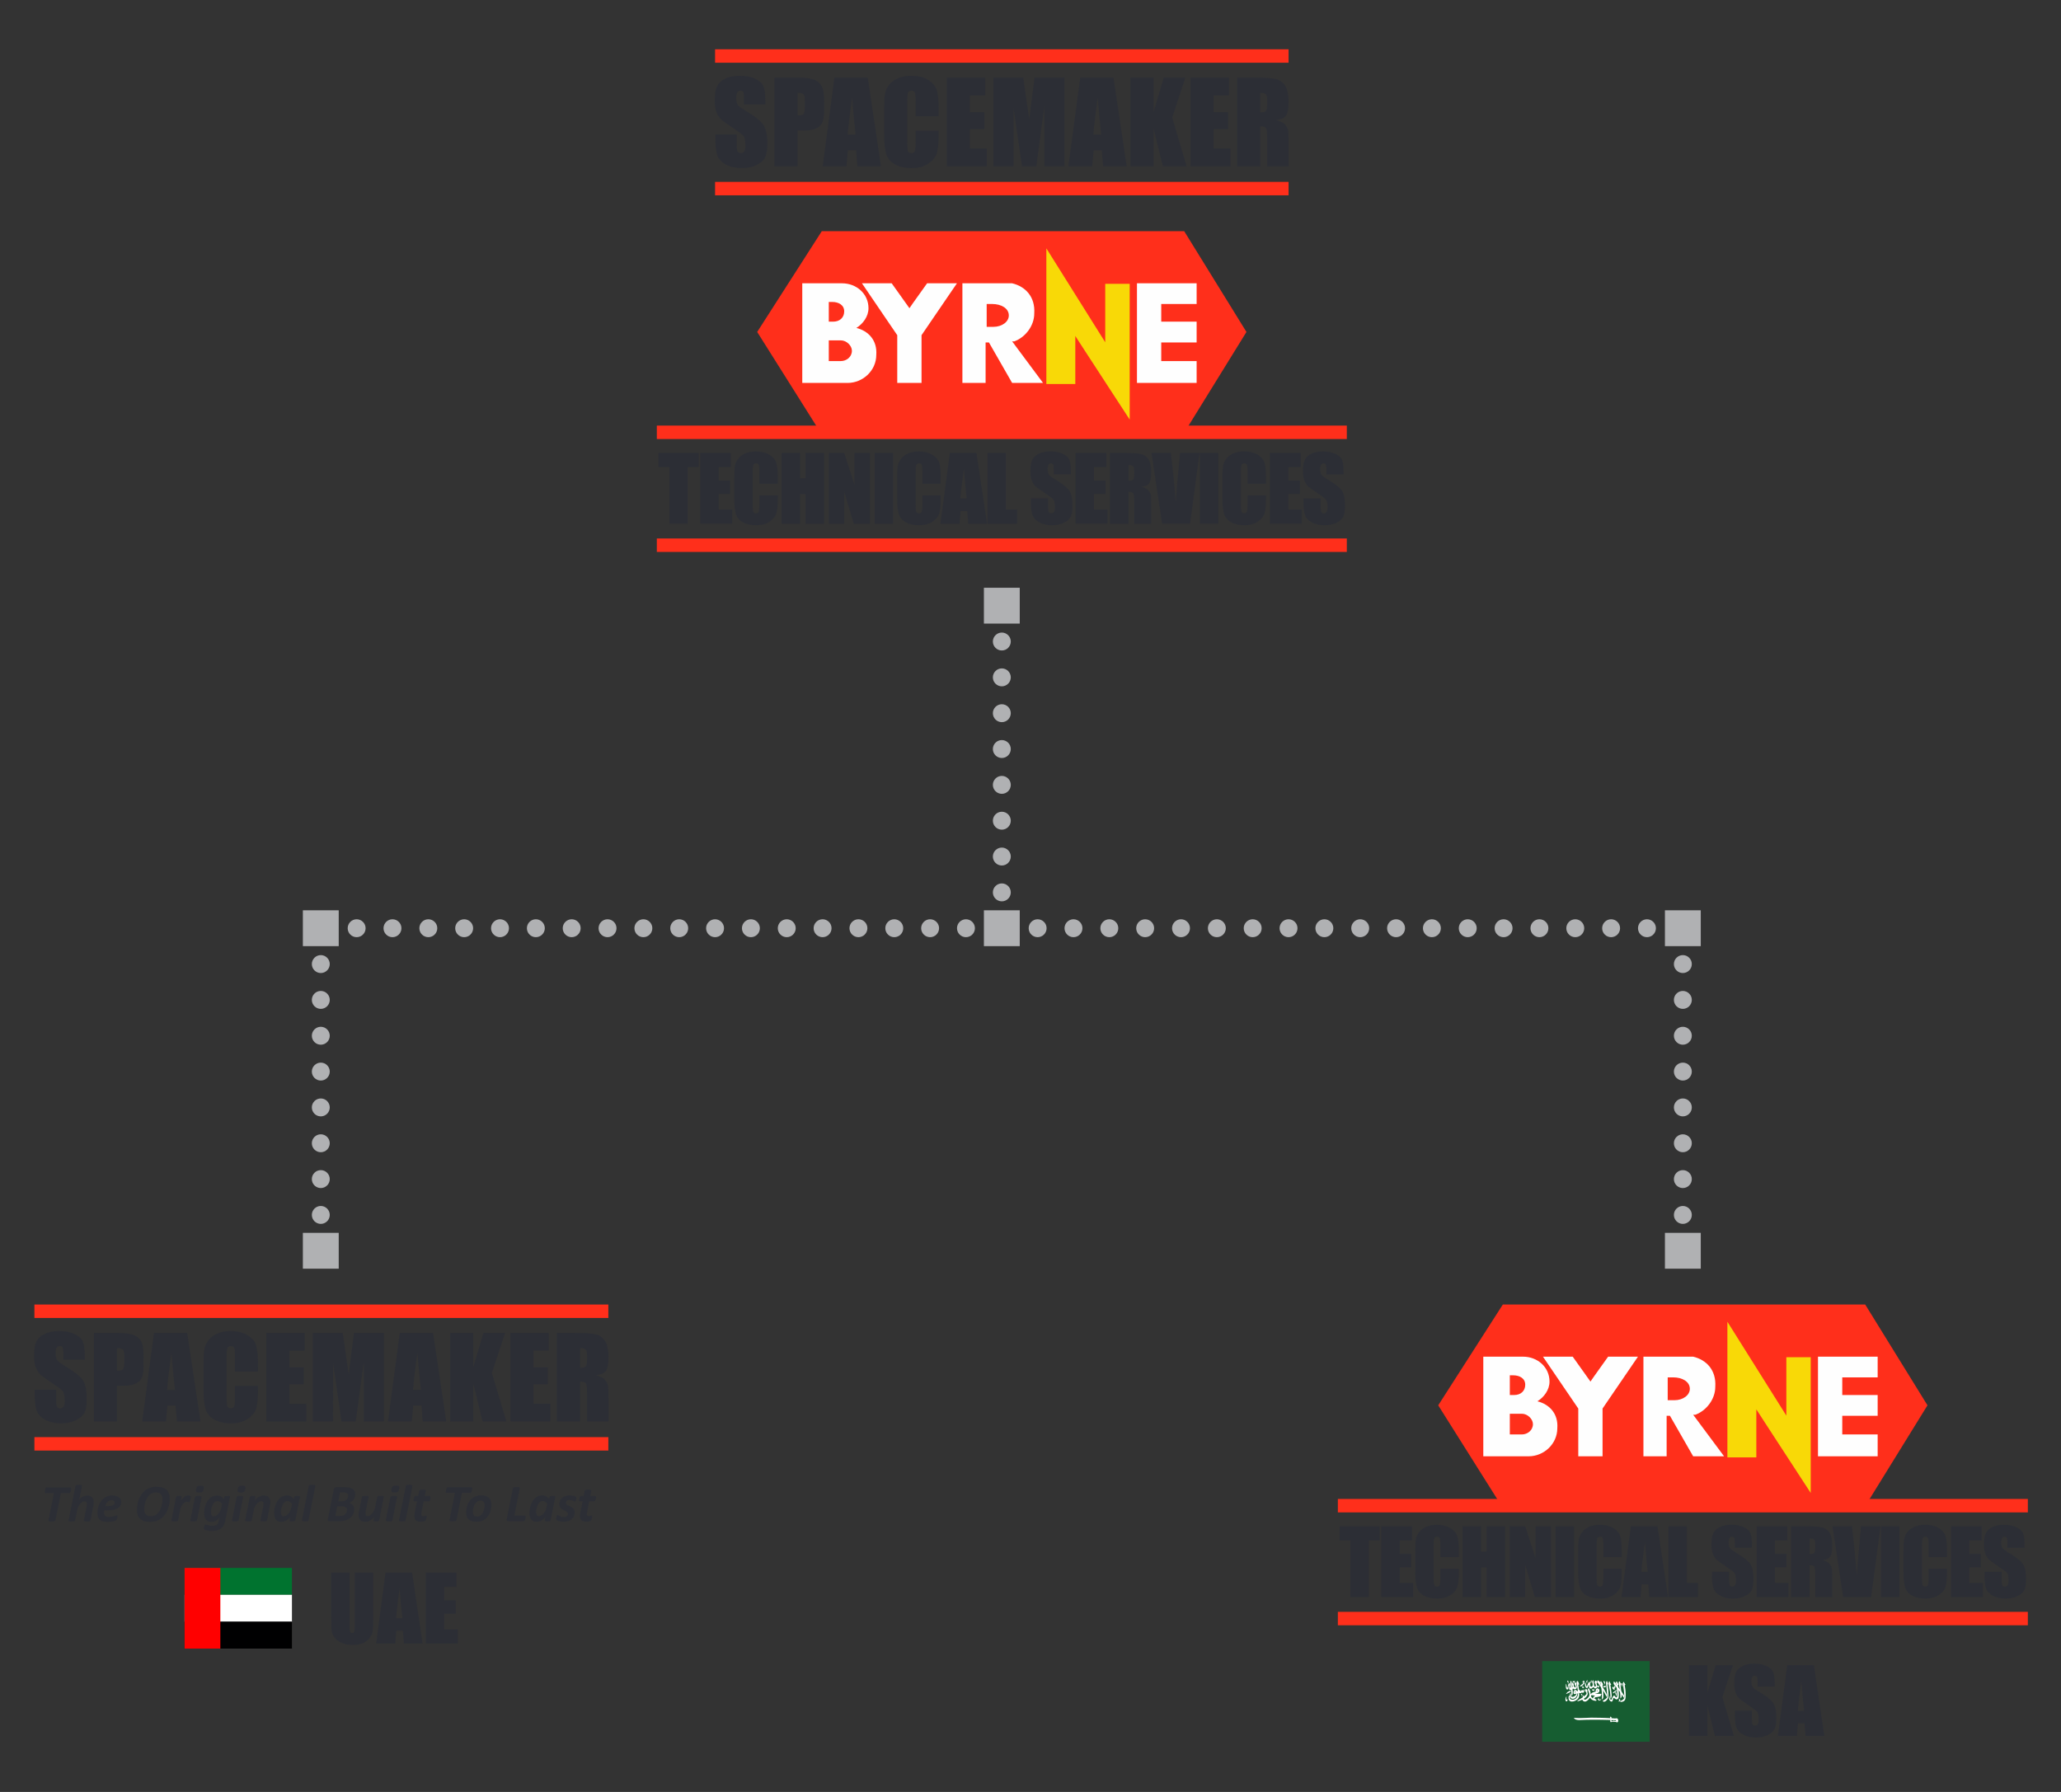 <svg version="1.2" xmlns="http://www.w3.org/2000/svg" viewBox="0 0 2300 2000" width="2300" height="2000">
	<rect x="0" y="0" width="2300" height="2000" fill="#333333" stroke="none"/>
	<title>Spacemaker &amp; Byrne Technical Services (BTS) Affiliation</title>
	<style>
		tspan { white-space:pre } 
		.s0 { fill: #ff2f1b } 
		.s1 { fill: #2c2e35 } 
		.s2 { fill: #fefefe } 
		.s3 { fill: #f8d907 } 
		.s4 { fill: #b0b1b3 } 
		.s5 { fill: #00732f } 
		.s6 { fill: #ffffff } 
		.s7 { fill: #000001 } 
		.s8 { fill: #ff0000 } 
		.s9 { fill: #165d31 } 
	</style>
	<g id="Spacemaker + Byrne Technical Services Affiliation">
		<g id="Spacemaker + Byrne Technical Services Logo">
			<g id="Spacemaker Logo">
				<g id="Red Lines">
					<path id="Top Line" fill-rule="evenodd" class="s0" d="m798 55h640v15h-640z"/>
					<path id="Bottom Line" fill-rule="evenodd" class="s0" d="m798 203h640v15h-640z"/>
				</g>
				<g id="Spacemaker">
					<path id="SPACEMAKER" fill-rule="evenodd" class="s1" d="m854.1 116.6h-23.8v-7.3q0-5.2-0.9-6.6-1-1.4-3.1-1.4-2.3 0-3.5 1.9-1.2 1.9-1.2 5.8 0 4.9 1.3 7.4 1.3 2.5 7.3 6.1 17.2 10.1 21.6 16.7 4.5 6.5 4.5 21 0 10.6-2.5 15.6-2.5 5-9.5 8.4-7.1 3.4-16.5 3.4-10.3 0-17.6-3.9-7.3-3.9-9.6-10-2.2-6-2.2-17.1v-6.5h23.8v12q0 5.6 1 7.2 1 1.6 3.6 1.6 2.6 0 3.8-2.1 1.3-2 1.3-5.9 0-8.8-2.4-11.5-2.5-2.6-12-8.9-9.6-6.4-12.7-9.2-3.2-2.9-5.2-8-2-5-2-12.9 0-11.4 2.9-16.6 2.9-5.3 9.3-8.2 6.5-3 15.7-3 10 0 17 3.2 7.1 3.3 9.3 8.2 2.3 4.9 2.3 16.7zm10.2-29.9h25.9q10.5 0 16.2 1.6 5.6 1.7 8.4 4.8 2.9 3.1 3.9 7.5 1 4.5 1 13.7v8.6q0 9.5-2 13.8-1.9 4.4-7.1 6.7-5.3 2.3-13.7 2.3h-6.9v39.8h-25.7zm25.7 16.9v25.1q1.1 0.1 1.9 0.1 3.6 0 4.9-1.7 1.4-1.8 1.4-7.3v-8.1q0-5-1.6-6.6-1.6-1.5-6.6-1.5zm78.4-16.9l14.7 98.8h-26.3l-1.4-17.8h-9.2l-1.5 17.8h-26.6l13.1-98.8zm-13.6 63.5q-1.9-16.8-3.9-41.5-3.9 28.4-4.9 41.5zm92.7-20.5h-25.7v-17.2q0-7.4-0.9-9.3-0.8-1.9-3.6-1.9-3.2 0-4 2.3-0.9 2.3-0.9 9.8v45.9q0 7.2 0.9 9.4 0.8 2.2 3.8 2.2 2.9 0 3.8-2.2 0.9-2.2 0.9-10.4v-12.4h25.7v3.8q0 15.4-2.2 21.8-2.2 6.4-9.6 11.3-7.4 4.8-18.3 4.8-11.3 0-18.6-4.1-7.3-4.1-9.7-11.3-2.4-7.3-2.4-21.8v-28.9q0-10.6 0.8-16 0.7-5.3 4.3-10.3 3.6-4.9 10.1-7.7 6.4-2.9 14.8-2.9 11.3 0 18.7 4.4 7.4 4.4 9.7 10.9 2.4 6.6 2.4 20.4zm9.2-43h42.8v19.8h-17.1v18.7h16v18.8h-16v21.7h18.8v19.8h-44.5zm131.2 0v98.8h-22.5v-66.7l-8.9 66.7h-16l-9.4-65.1v65.1h-22.5v-98.8h33.3q1.4 8.9 3 21l3.7 25.2 5.9-46.2zm54.7 0l14.7 98.8h-26.3l-1.4-17.7h-9.1l-1.6 17.7h-26.6l13.2-98.8zm-13.7 63.6q-1.9-16.8-3.9-41.5-3.9 28.3-4.9 41.5zm93.9-63.6l-14.7 44.6 16.1 54.2h-26.5l-10.4-42.3v42.3h-25.7v-98.8h25.7v38.4l11.4-38.4zm5.8 0h42.9v19.8h-17.2v18.7h16.1v18.8h-16.1v21.8h18.9v19.7h-44.6zm52 0h18.2q18.2 0 24.6 1.4 6.4 1.4 10.5 7.2 4 5.8 4.1 18.4-0.1 11.6-2.9 15.5-2.9 4-11.3 4.8 7.6 1.9 10.2 5 2.7 3.2 3.3 5.9 0.7 2.6 0.7 14.6v26.1h-23.9v-32.9q0-7.9-1.3-9.8-1.2-1.9-6.5-1.9v44.6h-25.7zm25.7 16.9v21.9q4.3 0 6-1.2 1.8-1.1 1.8-7.7v-5.4q0-4.7-1.7-6.2-1.7-1.4-6.1-1.4z"/>
				</g>
			</g>
			<g id="Byrne Technical Services Logo">
				<g id="Byrne Logo + Red Lines">
					<g id="Byrne Logo">
						<path id="Red Background" class="s0" d="m917.1 258l-72.1 112.5 70.8 112.5h405.7l69.5-112.5-69.5-112.5z"/>
						<g id="BYRNE">
							<path id="B" fill-rule="evenodd" class="s2" d="m977.9 396.1c0 17.4-14.8 31.3-32.1 31.3h-50.5v-111.2h44.4c16 0 29.5 11.6 29.5 27.8 0 9.2-6.1 17.4-13.5 22 13.5 3.4 23.4 13.9 22.2 30.1zm-53-37.1h4.9c7.4 0 12.3-4.6 12.3-11.5 0-7-6.1-10.5-13.5-10.5h-3.7zm25.8 32.5c0-5.8-6.1-11.6-12.3-11.6h-13.5v23.1h13.5c6.2 0 12.3-4.6 12.3-11.5z"/>
							<path id="Y" class="s2" d="m1067.9 316.2h-33.3l-15.7 22-4 5.8-19.8-27.8h-33.2l25.7 37.8 13.7 20.1v53.3h27.1v-53.3l6.8-10z"/>
							<path id="R" fill-rule="evenodd" class="s2" d="m1129.5 381l34.5 46.4h-34.5l-25.9-45.2h-3.7v45.2h-25.9v-111.2h55.5c14.8 3.5 25.9 15 24.7 33.6 0 13.9-9.9 26.6-22.2 31.2zm-28.4-41.7v25.5h7.4c9.9 0 17.3-5.8 17.3-12.7 0-8.1-8.6-12.8-18.5-12.8z"/>
							<path id="N" class="s3" d="m1260.7 316.8h-27.3v65.2l-65.7-104.8v151.4h32.3v-53.6l11.2 17.3 49.5 76z"/>
							<path id="E" class="s2" d="m1335.4 339.3v-23.1h-66.6v111.2h0.6 66v-24.4h-39.5v-20.8h39.5v-23.2h-39.5v-19.7z"/>
						</g>
					</g>
					<g id="Red Lines">
						<path id="Top Line" fill-rule="evenodd" class="s0" d="m733 475h770v15h-770z"/>
						<path id="Bottom Line" fill-rule="evenodd" class="s0" d="m733 601h770v15h-770z"/>
					</g>
				</g>
				<g id="Technical Services">
					<path id="TECHNICAL SERVICES" fill-rule="evenodd" class="s1" d="m779.7 505.5v15.8h-12.2v63.2h-20.5v-63.2h-12.2v-15.8zm1.7 0h34.3v15.8h-13.7v15h12.8v15h-12.8v17.4h15.1v15.8h-35.7zm86.6 34.4h-20.6v-13.7q0-6-0.7-7.5-0.6-1.5-2.9-1.5-2.5 0-3.2 1.9-0.7 1.8-0.7 7.8v36.7q0 5.7 0.7 7.5 0.7 1.8 3.1 1.8 2.3 0 3-1.8 0.7-1.8 0.7-8.3v-9.9h20.6v3.1q0 12.2-1.8 17.4-1.7 5.1-7.6 9-6 3.8-14.7 3.8-9 0-14.9-3.2-5.8-3.3-7.7-9.1-1.9-5.8-1.9-17.4v-23.1q0-8.5 0.6-12.8 0.5-4.3 3.5-8.2 2.9-4 8-6.3 5.2-2.2 11.9-2.2 9 0 14.9 3.5 6 3.5 7.8 8.7 1.9 5.3 1.9 16.3zm51.6-34.4v79.1h-20.6v-33.2h-6.1v33.2h-20.6v-79.1h20.6v28.3h6.1v-28.3zm51.2 0v79.1h-18l-10.7-36v36h-17.2v-79.1h17.2l11.5 35.6v-35.6zm25.8 0v79.1h-20.5v-79.1zm53.2 34.4h-20.5v-13.7q0-6-0.7-7.5-0.7-1.5-2.9-1.5-2.6 0-3.2 1.8-0.7 1.8-0.7 7.9v36.7q0 5.7 0.7 7.5 0.6 1.8 3 1.8 2.3 0 3-1.8 0.8-1.8 0.8-8.3v-9.9h20.5v3.1q0 12.2-1.7 17.4-1.8 5.1-7.7 9-5.9 3.8-14.6 3.8-9 0-14.9-3.2-5.9-3.3-7.8-9.1-1.9-5.8-1.9-17.4v-23.1q0-8.5 0.6-12.8 0.6-4.3 3.5-8.2 2.9-4 8.1-6.3 5.1-2.2 11.8-2.2 9.1 0 15 3.5 5.9 3.5 7.8 8.7 1.8 5.3 1.8 16.3zm39.9-34.4l11.8 79.1h-21l-1.1-14.2h-7.4l-1.2 14.2h-21.3l10.5-79.1zm-10.9 50.8q-1.6-13.4-3.1-33.2-3.2 22.7-4 33.2zm43.7-50.8v63.2h12.5v15.9h-33v-79.1zm72.6 23.9h-19.1v-5.8q0-4.1-0.7-5.3-0.7-1.1-2.4-1.1-1.9 0-2.8 1.5-1 1.6-1 4.6 0 4 1.1 6 1 2 5.8 4.8 13.7 8.2 17.3 13.4 3.5 5.2 3.5 16.8 0 8.5-1.9 12.5-2 4-7.7 6.7-5.6 2.7-13.2 2.7-8.2 0-14-3.1-5.9-3.1-7.7-8-1.8-4.8-1.8-13.7v-5.2h19.1v9.7q0 4.4 0.8 5.7 0.8 1.2 2.9 1.2 2 0 3-1.6 1-1.6 1-4.8 0-6.9-1.9-9.1-1.9-2.1-9.6-7.2-7.7-5-10.2-7.3-2.5-2.3-4.1-6.4-1.6-4-1.6-10.3 0-9.1 2.3-13.3 2.3-4.2 7.5-6.6 5.2-2.4 12.5-2.4 8 0 13.6 2.6 5.7 2.6 7.5 6.6 1.8 3.9 1.8 13.3zm5.2-23.9h34.3v15.8h-13.8v15h12.9v15h-12.9v17.4h15.1v15.8h-35.6zm38.5 0h14.6q14.5 0 19.7 1.2 5.1 1.1 8.4 5.7 3.2 4.6 3.2 14.7 0 9.2-2.3 12.4-2.2 3.2-9 3.8 6.1 1.5 8.2 4.1 2.1 2.5 2.6 4.6 0.5 2.2 0.5 11.7v20.9h-19v-26.3q0-6.3-1.1-7.8-1-1.6-5.2-1.6v35.7h-20.6zm20.6 13.5v17.6q3.5 0 4.9-1 1.4-0.9 1.4-6.1v-4.4q0-3.7-1.4-4.9-1.3-1.2-4.9-1.2zm79.2-13.5l-10.5 79h-31.2l-11.9-79h21.7q3.8 32.7 5.4 55.3 1.6-22.9 3.4-40.6l1.4-14.7zm21 0v79h-20.5v-79zm53.2 34.4h-20.5v-13.7q0-6-0.7-7.5-0.7-1.5-2.9-1.5-2.5 0-3.2 1.8-0.7 1.8-0.7 7.8v36.7q0 5.8 0.7 7.6 0.7 1.7 3 1.7 2.3 0 3.1-1.7 0.7-1.8 0.7-8.3v-9.9h20.5v3q0 12.3-1.7 17.4-1.8 5.2-7.7 9-5.9 3.9-14.6 3.9-9 0-14.9-3.3-5.9-3.2-7.8-9-1.9-5.8-1.9-17.4v-23.1q0-8.6 0.6-12.8 0.6-4.3 3.5-8.3 2.9-3.9 8.1-6.2 5.1-2.3 11.8-2.3 9.1 0 15 3.5 5.9 3.5 7.8 8.8 1.8 5.2 1.8 16.3zm4.4-34.4h34.3v15.8h-13.8v15h12.9v15h-12.9v17.4h15.1v15.8h-35.6zm82.1 24h-19.1v-5.9q0-4.1-0.7-5.2-0.8-1.2-2.5-1.2-1.8 0-2.8 1.6-0.9 1.5-0.9 4.6 0 3.9 1 5.9 1.1 2 5.8 4.9 13.8 8.1 17.3 13.3 3.6 5.2 3.6 16.9 0 8.4-2 12.4-2 4-7.6 6.7-5.7 2.7-13.2 2.7-8.3 0-14.1-3.1-5.8-3.1-7.6-7.9-1.8-4.9-1.8-13.8v-5.1h19.1v9.6q0 4.4 0.8 5.7 0.8 1.3 2.8 1.3 2.1 0 3.1-1.6 1-1.7 1-4.8 0-7-1.9-9.2-2-2.1-9.6-7.1-7.7-5.1-10.2-7.4-2.5-2.3-4.1-6.4-1.7-4-1.7-10.3 0-9.1 2.4-13.3 2.3-4.2 7.4-6.6 5.2-2.3 12.5-2.3 8.1 0 13.7 2.6 5.6 2.5 7.5 6.5 1.8 3.9 1.8 13.3z"/>
				</g>
			</g>
		</g>
		<g id="Grey Lines + Grey Squares">
			<g id="Grey Lines">
				<path id="Top Vertical Line" class="s4" d="m1118 986c5.5 0 10 4.5 10 10 0 5.5-4.5 10-10 10-5.5 0-10-4.5-10-10 0-5.5 4.5-10 10-10zm0-40c5.5 0 10 4.5 10 10 0 5.5-4.5 10-10 10-5.5 0-10-4.5-10-10 0-5.5 4.5-10 10-10zm0-40c5.5 0 10 4.5 10 10 0 5.5-4.5 10-10 10-5.5 0-10-4.5-10-10 0-5.5 4.5-10 10-10zm0-40c5.5 0 10 4.5 10 10 0 5.5-4.5 10-10 10-5.5 0-10-4.5-10-10 0-5.5 4.5-10 10-10zm0-40c5.5 0 10 4.5 10 10 0 5.5-4.5 10-10 10-5.5 0-10-4.5-10-10 0-5.5 4.5-10 10-10zm0-40c5.5 0 10 4.5 10 10 0 5.5-4.5 10-10 10-5.5 0-10-4.5-10-10 0-5.5 4.5-10 10-10zm0-40c5.5 0 10 4.5 10 10 0 5.5-4.5 10-10 10-5.5 0-10-4.5-10-10 0-5.5 4.5-10 10-10zm0-40c5.5 0 10 4.5 10 10 0 5.5-4.5 10-10 10-5.5 0-10-4.5-10-10 0-5.5 4.5-10 10-10zm0-40c5.5 0 10 4.5 10 10 0 5.5-4.5 10-10 10-5.5 0-10-4.5-10-10 0-5.5 4.5-10 10-10z"/>
				<path id="Horizontal Line" class="s4" d="m358 1026c5.5 0 10 4.5 10 10 0 5.5-4.5 10-10 10-5.5 0-10-4.5-10-10 0-5.5 4.5-10 10-10zm40 0c5.5 0 10 4.5 10 10 0 5.5-4.5 10-10 10-5.5 0-10-4.5-10-10 0-5.5 4.5-10 10-10zm40 0c5.5 0 10 4.5 10 10 0 5.5-4.5 10-10 10-5.5 0-10-4.5-10-10 0-5.5 4.5-10 10-10zm40 0c5.5 0 10 4.5 10 10 0 5.5-4.5 10-10 10-5.5 0-10-4.5-10-10 0-5.5 4.5-10 10-10zm40 0c5.5 0 10 4.5 10 10 0 5.5-4.5 10-10 10-5.5 0-10-4.5-10-10 0-5.5 4.5-10 10-10zm40 0c5.5 0 10 4.5 10 10 0 5.5-4.5 10-10 10-5.5 0-10-4.5-10-10 0-5.5 4.5-10 10-10zm40 0c5.5 0 10 4.5 10 10 0 5.5-4.5 10-10 10-5.5 0-10-4.5-10-10 0-5.5 4.5-10 10-10zm40 0c5.5 0 10 4.5 10 10 0 5.5-4.5 10-10 10-5.5 0-10-4.5-10-10 0-5.5 4.5-10 10-10zm40 0c5.5 0 10 4.5 10 10 0 5.5-4.5 10-10 10-5.5 0-10-4.5-10-10 0-5.5 4.5-10 10-10zm40 0c5.5 0 10 4.5 10 10 0 5.5-4.5 10-10 10-5.5 0-10-4.5-10-10 0-5.5 4.5-10 10-10zm40 0c5.5 0 10 4.5 10 10 0 5.5-4.5 10-10 10-5.5 0-10-4.5-10-10 0-5.5 4.5-10 10-10zm40 0c5.5 0 10 4.5 10 10 0 5.5-4.5 10-10 10-5.5 0-10-4.5-10-10 0-5.5 4.5-10 10-10zm40 0c5.5 0 10 4.5 10 10 0 5.5-4.5 10-10 10-5.5 0-10-4.5-10-10 0-5.5 4.5-10 10-10zm40 0c5.5 0 10 4.5 10 10 0 5.5-4.5 10-10 10-5.5 0-10-4.5-10-10 0-5.5 4.5-10 10-10zm40 0c5.5 0 10 4.5 10 10 0 5.5-4.5 10-10 10-5.5 0-10-4.5-10-10 0-5.5 4.5-10 10-10zm40 0c5.5 0 10 4.5 10 10 0 5.5-4.5 10-10 10-5.5 0-10-4.5-10-10 0-5.5 4.5-10 10-10zm40 0c5.5 0 10 4.5 10 10 0 5.5-4.5 10-10 10-5.5 0-10-4.5-10-10 0-5.5 4.5-10 10-10zm40 0c5.5 0 10 4.5 10 10 0 5.5-4.5 10-10 10-5.5 0-10-4.5-10-10 0-5.5 4.5-10 10-10zm40 0c5.5 0 10 4.5 10 10 0 5.5-4.5 10-10 10-5.5 0-10-4.5-10-10 0-5.5 4.5-10 10-10zm40 0c5.5 0 10 4.5 10 10 0 5.5-4.5 10-10 10-5.5 0-10-4.5-10-10 0-5.5 4.5-10 10-10zm40 0c5.5 0 10 4.5 10 10 0 5.5-4.5 10-10 10-5.5 0-10-4.5-10-10 0-5.5 4.5-10 10-10zm40 0c5.5 0 10 4.5 10 10 0 5.5-4.5 10-10 10-5.5 0-10-4.5-10-10 0-5.5 4.5-10 10-10zm40 0c5.5 0 10 4.5 10 10 0 5.5-4.5 10-10 10-5.5 0-10-4.5-10-10 0-5.5 4.5-10 10-10zm40 0c5.5 0 10 4.5 10 10 0 5.5-4.5 10-10 10-5.5 0-10-4.5-10-10 0-5.5 4.5-10 10-10zm40 0c5.5 0 10 4.5 10 10 0 5.5-4.5 10-10 10-5.5 0-10-4.5-10-10 0-5.5 4.5-10 10-10zm40 0c5.5 0 10 4.5 10 10 0 5.5-4.5 10-10 10-5.5 0-10-4.5-10-10 0-5.5 4.5-10 10-10zm40 0c5.5 0 10 4.5 10 10 0 5.5-4.5 10-10 10-5.5 0-10-4.5-10-10 0-5.5 4.5-10 10-10zm40 0c5.5 0 10 4.5 10 10 0 5.5-4.5 10-10 10-5.5 0-10-4.5-10-10 0-5.5 4.5-10 10-10zm40 0c5.5 0 10 4.5 10 10 0 5.5-4.5 10-10 10-5.5 0-10-4.5-10-10 0-5.5 4.5-10 10-10zm40 0c5.5 0 10 4.5 10 10 0 5.5-4.5 10-10 10-5.5 0-10-4.5-10-10 0-5.5 4.5-10 10-10zm40 0c5.5 0 10 4.5 10 10 0 5.5-4.5 10-10 10-5.5 0-10-4.5-10-10 0-5.5 4.5-10 10-10zm40 0c5.5 0 10 4.5 10 10 0 5.5-4.5 10-10 10-5.5 0-10-4.5-10-10 0-5.5 4.5-10 10-10zm40 0c5.5 0 10 4.5 10 10 0 5.5-4.5 10-10 10-5.5 0-10-4.5-10-10 0-5.5 4.5-10 10-10zm40 0c5.5 0 10 4.5 10 10 0 5.5-4.5 10-10 10-5.5 0-10-4.5-10-10 0-5.5 4.5-10 10-10zm40 0c5.5 0 10 4.5 10 10 0 5.5-4.5 10-10 10-5.5 0-10-4.5-10-10 0-5.5 4.5-10 10-10zm40 0c5.5 0 10 4.5 10 10 0 5.5-4.5 10-10 10-5.5 0-10-4.5-10-10 0-5.5 4.5-10 10-10zm40 0c5.5 0 10 4.5 10 10 0 5.5-4.5 10-10 10-5.5 0-10-4.5-10-10 0-5.5 4.5-10 10-10zm40 0c5.5 0 10 4.5 10 10 0 5.5-4.5 10-10 10-5.5 0-10-4.5-10-10 0-5.5 4.5-10 10-10zm40 0c5.5 0 10 4.5 10 10 0 5.5-4.5 10-10 10-5.5 0-10-4.5-10-10 0-5.5 4.5-10 10-10z"/>
				<path id="Bottom Vertical Line 1" class="s4" d="m358 1386c5.5 0 10 4.5 10 10 0 5.5-4.5 10-10 10-5.5 0-10-4.5-10-10 0-5.5 4.5-10 10-10zm0-40c5.5 0 10 4.5 10 10 0 5.5-4.5 10-10 10-5.5 0-10-4.5-10-10 0-5.5 4.5-10 10-10zm0-40c5.5 0 10 4.5 10 10 0 5.5-4.5 10-10 10-5.5 0-10-4.5-10-10 0-5.5 4.5-10 10-10zm0-40c5.5 0 10 4.5 10 10 0 5.5-4.5 10-10 10-5.5 0-10-4.5-10-10 0-5.5 4.5-10 10-10zm0-40c5.5 0 10 4.5 10 10 0 5.5-4.5 10-10 10-5.5 0-10-4.5-10-10 0-5.5 4.5-10 10-10zm0-40c5.5 0 10 4.5 10 10 0 5.5-4.5 10-10 10-5.5 0-10-4.5-10-10 0-5.5 4.5-10 10-10zm0-40c5.5 0 10 4.5 10 10 0 5.5-4.5 10-10 10-5.5 0-10-4.5-10-10 0-5.5 4.5-10 10-10zm0-40c5.5 0 10 4.5 10 10 0 5.5-4.5 10-10 10-5.5 0-10-4.5-10-10 0-5.5 4.5-10 10-10zm0-40c5.5 0 10 4.5 10 10 0 5.5-4.5 10-10 10-5.5 0-10-4.5-10-10 0-5.5 4.5-10 10-10z"/>
				<path id="Bottom Vertical Line 2" class="s4" d="m1878 1386c5.5 0 10 4.5 10 10 0 5.5-4.5 10-10 10-5.5 0-10-4.5-10-10 0-5.5 4.5-10 10-10zm0-40c5.5 0 10 4.5 10 10 0 5.5-4.5 10-10 10-5.5 0-10-4.5-10-10 0-5.5 4.5-10 10-10zm0-40c5.5 0 10 4.5 10 10 0 5.5-4.5 10-10 10-5.5 0-10-4.5-10-10 0-5.5 4.5-10 10-10zm0-40c5.5 0 10 4.5 10 10 0 5.5-4.5 10-10 10-5.5 0-10-4.5-10-10 0-5.5 4.5-10 10-10zm0-40c5.5 0 10 4.5 10 10 0 5.5-4.5 10-10 10-5.5 0-10-4.5-10-10 0-5.5 4.5-10 10-10zm0-40c5.5 0 10 4.5 10 10 0 5.5-4.5 10-10 10-5.5 0-10-4.5-10-10 0-5.5 4.5-10 10-10zm0-40c5.5 0 10 4.5 10 10 0 5.5-4.5 10-10 10-5.5 0-10-4.5-10-10 0-5.5 4.5-10 10-10zm0-40c5.5 0 10 4.5 10 10 0 5.5-4.5 10-10 10-5.5 0-10-4.5-10-10 0-5.5 4.5-10 10-10zm0-40c5.5 0 10 4.5 10 10 0 5.5-4.5 10-10 10-5.5 0-10-4.5-10-10 0-5.5 4.5-10 10-10z"/>
			</g>
			<g id="Grey Squares">
				<path id="Grey Square 1" fill-rule="evenodd" class="s4" d="m1098 656h40v40h-40z"/>
				<path id="Grey Square 2" fill-rule="evenodd" class="s4" d="m338 1016h40v40h-40z"/>
				<path id="Grey Square 3" fill-rule="evenodd" class="s4" d="m1098 1016h40v40h-40z"/>
				<path id="Grey Square 4" fill-rule="evenodd" class="s4" d="m1858 1016h40v40h-40z"/>
				<path id="Grey Square 5" fill-rule="evenodd" class="s4" d="m338 1376h40v40h-40z"/>
				<path id="Grey Square 6" fill-rule="evenodd" class="s4" d="m1858 1376h40v40h-40z"/>
			</g>
		</g>
		<g id="Spacemaker Logo + UAE">
			<g id="Spacemaker Logo">
				<g id="Spacemaker + Red Lines">
					<g id="Red Lines">
						<path id="Top Line" fill-rule="evenodd" class="s0" d="m38.4 1456h640.5v15h-640.5z"/>
						<path id="Bottom Line" fill-rule="evenodd" class="s0" d="m38.4 1604h640.5v15h-640.5z"/>
					</g>
					<g id="Spacemaker">
						<path id="SPACEMAKER" fill-rule="evenodd" class="s1" d="m94.6 1517.6h-23.9v-7.3q0-5.2-0.9-6.6-0.9-1.4-3-1.4-2.4 0-3.6 1.9-1.1 1.9-1.1 5.8 0 4.9 1.3 7.4 1.3 2.5 7.3 6.1 17.1 10.2 21.6 16.7 4.5 6.5 4.5 21 0 10.6-2.5 15.6-2.5 5-9.6 8.4-7.1 3.4-16.5 3.4-10.3 0-17.6-3.9-7.3-3.9-9.6-10-2.2-6-2.2-17.1v-6.5h23.9v12q0 5.6 1 7.2 1 1.6 3.5 1.6 2.6 0 3.9-2 1.2-2.1 1.2-6 0-8.8-2.4-11.4-2.4-2.7-12-9-9.6-6.4-12.7-9.2-3.1-2.9-5.2-8-2-5-2-12.9 0-11.4 2.9-16.6 2.9-5.3 9.4-8.2 6.4-3 15.6-3 10 0 17.1 3.2 7 3.3 9.3 8.2 2.3 4.9 2.3 16.7zm10.2-29.9h25.9q10.5 0 16.2 1.6 5.6 1.7 8.5 4.8 2.8 3.1 3.8 7.5 1 4.5 1 13.7v8.6q0 9.5-1.9 13.8-2 4.4-7.2 6.7-5.2 2.3-13.7 2.3h-6.9v39.8h-25.7zm25.7 16.9v25.2q1.1 0 1.9 0 3.6 0 4.9-1.7 1.4-1.7 1.4-7.2v-8.2q0-5-1.6-6.5-1.6-1.6-6.6-1.6zm78.4-16.9l14.8 98.8h-26.3l-1.4-17.7h-9.2l-1.6 17.7h-26.5l13.1-98.8zm-13.7 63.6q-1.9-16.8-3.9-41.5-3.9 28.3-4.9 41.5zm92.7-20.5h-25.7v-17.2q0-7.5-0.8-9.4-0.8-1.8-3.6-1.8-3.2 0-4.1 2.2-0.8 2.3-0.8 9.8v45.9q0 7.2 0.8 9.4 0.9 2.2 3.9 2.2 2.9 0 3.7-2.2 0.9-2.2 0.9-10.3v-12.5h25.7v3.9q0 15.3-2.1 21.7-2.2 6.5-9.6 11.3-7.4 4.8-18.3 4.8-11.3 0-18.6-4.1-7.4-4.1-9.8-11.3-2.3-7.2-2.3-21.8v-28.8q0-10.7 0.7-16.1 0.7-5.3 4.4-10.2 3.6-5 10-7.8 6.5-2.9 14.9-2.9 11.3 0 18.7 4.4 7.4 4.4 9.7 11 2.3 6.5 2.3 20.4zm9.3-43.1h42.8v19.8h-17.1v18.7h16v18.8h-16v21.8h18.9v19.8h-44.6zm131.3 0v98.8h-22.5v-66.7l-9 66.7h-15.9l-9.4-65.2-0.1 65.2h-22.5v-98.8h33.3q1.5 8.9 3.1 21l3.6 25.1 5.9-46.1zm54.8 0l14.7 98.8h-26.3l-1.3-17.8h-9.2l-1.6 17.8h-26.6l13.1-98.8zm-13.6 63.5q-1.9-16.8-3.9-41.5-3.9 28.4-4.9 41.5zm94-63.5l-14.8 44.6 16.2 54.2h-26.6l-10.4-42.4v42.4h-25.7v-98.8h25.7v38.4l11.4-38.4zm5.9 0h42.8v19.7h-17.1v18.8h16v18.8h-16v21.7h18.9v19.8h-44.6zm51.9 0h18.2q18.2 0 24.7 1.4 6.4 1.4 10.5 7.2 4.1 5.7 4.1 18.4 0 11.5-2.9 15.5-2.9 4-11.3 4.7 7.6 1.9 10.3 5.1 2.6 3.2 3.2 5.8 0.7 2.7 0.7 14.7v26h-23.9v-32.8q0-7.9-1.3-9.8-1.2-1.9-6.5-1.9v44.5h-25.8zm25.8 16.9v22q4.3 0 6-1.2 1.8-1.2 1.8-7.7v-5.4q0-4.7-1.7-6.2-1.7-1.5-6.1-1.5z"/>
					</g>
				</g>
				<g id="The Original Built To Last">
					<path id="The Original Built To Last" fill-rule="evenodd" class="s1" d="m79.4 1661.3q0 0.2 0 0.7 0 0.4-0.1 1-0.1 0.5-0.3 1.1-0.2 0.6-0.4 1.1-0.2 0.5-0.5 0.9-0.3 0.3-0.7 0.3h-9.5l-6.1 30.5q-0.1 0.3-0.3 0.6-0.2 0.2-0.7 0.4-0.5 0.1-1.3 0.2-0.7 0.1-1.8 0.1-1.2 0-1.9-0.1-0.7-0.1-1.1-0.2-0.4-0.2-0.5-0.4-0.2-0.3-0.1-0.6l6.1-30.5h-9.5q-0.4 0-0.6-0.3-0.1-0.4-0.1-0.9 0-0.3 0-0.7 0.1-0.5 0.2-1 0.1-0.6 0.2-1.2 0.2-0.6 0.4-1.1 0.3-0.5 0.6-0.8 0.2-0.3 0.6-0.3h26.7q0.4 0 0.6 0.3 0.1 0.3 0.1 0.9zm21.5 35.7q-0.1 0.3-0.3 0.5-0.2 0.2-0.7 0.4-0.4 0.1-1.1 0.2-0.7 0.1-1.9 0.1-1 0-1.7-0.1-0.7-0.1-1.1-0.2-0.4-0.2-0.5-0.4-0.1-0.2-0.1-0.5l3.2-15.7q0.1-0.6 0.2-1.4 0.1-0.7 0.1-1.4 0-0.6-0.2-1.1-0.1-0.6-0.4-1-0.3-0.4-0.7-0.6-0.5-0.2-1.2-0.2-1.2 0-2.5 0.7-1.3 0.8-2.4 2.1-1.2 1.3-2.1 3.1-0.9 1.8-1.3 3.7l-2.4 11.8q0 0.3-0.2 0.5-0.3 0.2-0.7 0.4-0.5 0.1-1.2 0.2-0.7 0.1-1.8 0.1-1.1 0-1.8-0.1-0.6-0.1-1-0.2-0.4-0.2-0.6-0.4-0.1-0.2 0-0.5l7.7-38.5q0.1-0.3 0.3-0.6 0.2-0.2 0.6-0.4 0.5-0.1 1.2-0.2 0.7-0.1 1.8-0.1 1.1 0 1.8 0.1 0.7 0.1 1.1 0.2 0.3 0.2 0.5 0.4 0.1 0.3 0 0.6l-2.1 10.6q-0.1 0.6-0.3 1.4-0.2 0.7-0.4 1.4-0.2 0.7-0.4 1.4-0.2 0.7-0.4 1.2 0.5-0.9 1.5-1.9 0.9-0.9 2.2-1.7 1.2-0.7 2.7-1.2 1.4-0.5 3-0.5 2 0 3.3 0.6 1.4 0.5 2.3 1.5 0.9 1 1.3 2.4 0.4 1.4 0.4 3 0 1.1-0.2 2.1-0.1 1-0.3 2.1zm34.5-20.4q0 2.1-1 3.8-0.9 1.6-2.9 2.9-2 1.2-5.1 1.8-3.1 0.7-7.4 0.7h-2.7q-0.1 0.6-0.2 1.3 0 0.7 0 1.2 0 2.4 1.2 3.6 1.2 1.2 3.9 1.2 2 0 3.5-0.3 1.6-0.3 2.7-0.6 1.2-0.3 1.9-0.6 0.8-0.3 1.1-0.3 0.4 0 0.5 0.2 0.2 0.2 0.2 0.7 0 0.4-0.1 1.1-0.1 0.6-0.2 1.3-0.2 0.6-0.5 1.2-0.2 0.5-0.5 0.8-0.4 0.4-1.3 0.7-1 0.4-2.3 0.7-1.3 0.2-2.9 0.4-1.7 0.2-3.4 0.2-2.8 0-4.9-0.6-2.1-0.5-3.5-1.7-1.4-1.2-2.1-3.1-0.7-1.9-0.7-4.4 0-2 0.4-4.2 0.3-2.3 1.2-4.4 0.8-2.2 2.1-4.2 1.3-2 3.1-3.5 1.8-1.5 4.2-2.4 2.4-1 5.5-1 2.7 0 4.6 0.7 1.9 0.6 3.1 1.6 1.3 1.1 1.9 2.4 0.6 1.4 0.6 2.8zm-7.3 0.5q0-1.2-0.9-1.9-0.9-0.8-2.7-0.8-1.4 0-2.6 0.5-1.1 0.5-2 1.4-0.9 0.9-1.5 2.2-0.7 1.2-1 2.5h2.4q2.4 0 3.9-0.3 1.6-0.3 2.6-0.8 1-0.5 1.4-1.2 0.4-0.8 0.4-1.6zm61.3-4.4q0 2.6-0.4 5.5-0.5 3-1.6 5.8-1 2.9-2.7 5.6-1.7 2.6-4.1 4.6-2.5 2-5.7 3.2-3.3 1.2-7.5 1.2-3.6 0-6.3-0.8-2.7-0.8-4.5-2.4-1.9-1.6-2.8-4.1-1-2.5-1-5.9 0-2.7 0.5-5.7 0.5-3 1.5-5.9 1.1-2.9 2.8-5.5 1.8-2.6 4.2-4.6 2.4-2 5.7-3.2 3.2-1.1 7.4-1.1 3.5 0 6.2 0.8 2.7 0.8 4.6 2.4 1.8 1.7 2.8 4.2 0.9 2.5 0.9 5.9zm-8.1 0.8q0-1.8-0.4-3.3-0.4-1.4-1.3-2.4-0.9-1-2.3-1.6-1.4-0.5-3.5-0.5-2.5 0-4.4 1-2 1-3.4 2.5-1.4 1.6-2.4 3.7-1 2-1.6 4.1-0.6 2.1-0.8 4.1-0.3 2-0.3 3.5 0 1.8 0.4 3.2 0.4 1.4 1.3 2.4 0.9 1 2.3 1.5 1.5 0.6 3.5 0.6 2.6 0 4.5-1 1.9-1 3.4-2.5 1.4-1.6 2.3-3.6 1-2 1.6-4.1 0.6-2.1 0.8-4.1 0.3-2 0.3-3.5zm31.5-3.6q0.2 0.1 0.2 0.5 0 0.2-0.1 0.7 0 0.6-0.2 1.3-0.1 0.7-0.2 1.4-0.2 0.8-0.4 1.4-0.3 0.7-0.5 1.1-0.3 0.4-0.6 0.4-0.3 0-0.6-0.1-0.2-0.1-0.6-0.2-0.3-0.1-0.7-0.2-0.3-0.1-0.8-0.1-1 0-2.2 0.7-1.1 0.8-2.1 2-1 1.3-1.8 2.9-0.9 1.7-1.2 3.5l-2.3 11.8q-0.1 0.2-0.3 0.5-0.2 0.2-0.7 0.3-0.5 0.2-1.2 0.3-0.7 0-1.8 0-1.1 0-1.7 0-0.7-0.1-1.1-0.3-0.4-0.1-0.5-0.3-0.2-0.3-0.1-0.5l5.2-26.2q0.1-0.3 0.3-0.5 0.2-0.2 0.6-0.4 0.4-0.1 1-0.2 0.6-0.1 1.5-0.1 0.9 0 1.5 0.1 0.6 0.1 0.9 0.2 0.3 0.2 0.4 0.4 0.1 0.2 0.1 0.5l-0.9 4.2q0.7-1.3 1.7-2.4 0.9-1 1.9-1.8 1.1-0.8 2.2-1.2 1.1-0.5 2.2-0.5 0.4 0 0.9 0.1 0.4 0.1 0.8 0.2 0.4 0 0.7 0.2 0.3 0.1 0.5 0.3zm14.5-7.9q-0.2 1.1-0.5 1.9-0.4 0.7-1 1.2-0.5 0.4-1.4 0.6-0.8 0.2-2.1 0.2-1.2 0-2-0.2-0.8-0.2-1.2-0.6-0.4-0.5-0.4-1.2-0.1-0.8 0.1-1.9 0.2-1 0.6-1.8 0.3-0.7 0.9-1.2 0.6-0.4 1.5-0.6 0.8-0.2 2.1-0.2 1.2 0 2 0.2 0.8 0.2 1.2 0.6 0.4 0.5 0.4 1.2 0 0.8-0.2 1.8zm-7.5 35q-0.1 0.2-0.3 0.5-0.2 0.2-0.7 0.3-0.4 0.2-1.2 0.3-0.7 0-1.8 0-1 0-1.7 0-0.7-0.1-1.1-0.3-0.4-0.1-0.5-0.3-0.1-0.3-0.1-0.5l5.2-26.1q0.1-0.3 0.3-0.5 0.2-0.3 0.7-0.4 0.4-0.2 1.1-0.3 0.7-0.1 1.8-0.1 1.1 0 1.8 0.1 0.7 0.1 1.1 0.3 0.4 0.1 0.5 0.4 0.1 0.2 0.1 0.5zm31.4 1q-0.6 2.7-1.7 4.7-1.1 2-2.9 3.3-1.8 1.3-4.4 2-2.6 0.7-6.1 0.7-2.5 0-4.4-0.4-2-0.4-3.3-1-0.5-0.3-0.7-0.6-0.1-0.3-0.1-0.8 0-0.2 0-0.6 0-0.4 0.1-0.9 0.1-0.5 0.3-1 0.1-0.6 0.3-1 0.2-0.4 0.5-0.7 0.3-0.3 0.6-0.3 0.4 0 0.9 0.3 0.5 0.2 1.4 0.5 0.8 0.3 2.1 0.6 1.2 0.2 3.1 0.2 1.5 0 2.7-0.2 1.1-0.3 2-0.8 0.9-0.5 1.4-1.3 0.6-0.9 0.8-2.1 0.4-1.9 0.8-3.1 0.4-1.3 0.7-2.2-0.5 1-1.5 2-1 0.9-2.3 1.7-1.2 0.7-2.7 1.2-1.4 0.4-2.9 0.4-2.3 0-3.8-0.7-1.5-0.8-2.5-2.1-1-1.4-1.4-3.2-0.4-1.8-0.4-3.9 0-1.9 0.3-4.1 0.4-2.2 1.1-4.4 0.8-2.2 1.9-4.1 1.2-2 2.8-3.6 1.6-1.5 3.6-2.4 2.1-0.9 4.7-0.9 2.4 0 4.3 1 1.9 1 3.3 2.9l0.4-2.3q0.1-0.6 1-0.9 0.8-0.2 2.5-0.2 0.9 0 1.5 0 0.6 0.1 0.9 0.2 0.4 0.2 0.5 0.4 0.1 0.2 0 0.5zm-3.4-19.4q-1-1.6-2.2-2.4-1.3-0.8-2.9-0.8-1.2 0-2.3 0.6-1 0.6-1.8 1.5-0.8 1-1.4 2.3-0.6 1.3-1 2.7-0.4 1.4-0.6 2.8-0.1 1.4-0.1 2.7 0 1 0.1 1.8 0.2 0.8 0.6 1.4 0.3 0.6 0.9 0.9 0.6 0.3 1.4 0.3 1.3 0 2.6-0.8 1.4-0.8 2.6-2.1 1.1-1.3 2-3.1 0.9-1.8 1.3-3.8zm26-16.6q-0.2 1.1-0.6 1.8-0.3 0.8-0.9 1.2-0.6 0.5-1.4 0.7-0.9 0.2-2.2 0.2-1.2 0-2-0.2-0.7-0.2-1.1-0.7-0.4-0.4-0.5-1.2 0-0.7 0.2-1.8 0.2-1.1 0.5-1.8 0.4-0.7 1-1.2 0.6-0.5 1.4-0.7 0.9-0.2 2.1-0.2 1.3 0 2 0.2 0.8 0.2 1.2 0.7 0.4 0.5 0.4 1.2 0.1 0.7-0.1 1.8zm-7.6 34.9q0 0.3-0.3 0.5-0.2 0.2-0.6 0.4-0.5 0.1-1.2 0.2-0.7 0.1-1.8 0.1-1.1 0-1.8-0.1-0.7-0.1-1.1-0.2-0.4-0.2-0.5-0.4-0.1-0.2 0-0.5l5.2-26.1q0-0.3 0.2-0.5 0.3-0.2 0.7-0.4 0.5-0.1 1.2-0.2 0.7-0.1 1.8-0.1 1.1 0 1.8 0.1 0.6 0.1 1 0.2 0.4 0.2 0.6 0.4 0.1 0.2 0 0.5zm35.5-20.3q0 1.1-0.1 2.1-0.2 1-0.4 2.1l-3.2 16.1q-0.1 0.3-0.3 0.5-0.2 0.3-0.7 0.4-0.4 0.2-1.2 0.2-0.7 0.1-1.8 0.1-1 0-1.7-0.1-0.7 0-1.1-0.2-0.4-0.1-0.5-0.4-0.1-0.2-0.1-0.5l3.2-15.6q0.1-0.7 0.2-1.5 0.1-0.7 0.1-1.3 0-1.3-0.6-2.1-0.5-0.9-1.9-0.9-1.2 0-2.5 0.8-1.3 0.7-2.4 2-1.2 1.3-2.1 3.1-0.9 1.7-1.3 3.7l-2.4 11.8q0 0.3-0.2 0.5-0.3 0.3-0.7 0.4-0.5 0.2-1.2 0.2-0.7 0.1-1.8 0.1-1.1 0-1.8-0.1-0.6 0-1-0.2-0.4-0.1-0.5-0.4-0.2-0.2-0.1-0.5l5.2-26.1q0.1-0.3 0.3-0.5 0.2-0.3 0.6-0.4 0.4-0.1 1-0.2 0.6-0.1 1.5-0.1 0.9 0 1.5 0.1 0.6 0.1 0.9 0.2 0.3 0.1 0.4 0.4 0.1 0.2 0 0.5l-0.8 4.3q0.6-1.1 1.6-2.1 1.1-1.1 2.4-1.9 1.3-0.9 2.9-1.4 1.6-0.6 3.3-0.6 2 0 3.4 0.6 1.4 0.6 2.3 1.7 0.8 1 1.2 2.3 0.4 1.4 0.4 2.9zm27.8 20.4q-0.1 0.6-0.9 0.8-0.8 0.3-2.6 0.3-0.9 0-1.5-0.1-0.6 0-0.9-0.1-0.4-0.2-0.5-0.4-0.1-0.2 0-0.5l0.8-4.2q-0.4 0.9-1.4 1.9-1 1.1-2.3 1.9-1.3 0.9-2.9 1.4-1.6 0.6-3.3 0.6-2.4 0-3.9-0.8-1.6-0.8-2.5-2.2-0.9-1.4-1.3-3.2-0.4-1.8-0.4-3.8 0-1.8 0.3-4 0.4-2.2 1.1-4.3 0.7-2.2 1.9-4.2 1.1-2 2.7-3.6 1.6-1.5 3.7-2.5 2.1-0.9 4.7-0.9 2.4 0 4.3 1 1.8 1 3.3 3l0.4-2.3q0.1-0.6 0.9-0.9 0.8-0.3 2.6-0.3 0.9 0 1.5 0.1 0.6 0.1 0.9 0.2 0.4 0.1 0.5 0.4 0.1 0.2 0 0.5zm-3.6-18.4q-1-1.6-2.3-2.4-1.2-0.8-2.9-0.8-1.2 0-2.2 0.6-1 0.6-1.8 1.6-0.8 0.9-1.4 2.2-0.6 1.3-1 2.7-0.4 1.4-0.6 2.8-0.2 1.4-0.2 2.6 0 0.9 0.1 1.7 0.2 0.8 0.5 1.4 0.4 0.6 1 1 0.5 0.4 1.5 0.4 1.2 0 2.6-0.8 1.3-0.8 2.5-2.1 1.2-1.4 2.1-3.1 0.9-1.8 1.3-3.8zm18.4 18.3q-0.1 0.3-0.3 0.5-0.2 0.2-0.7 0.4-0.4 0.1-1.1 0.2-0.8 0.1-1.8 0.1-1.1 0-1.8-0.1-0.7-0.1-1.1-0.2-0.4-0.2-0.5-0.4-0.1-0.2-0.1-0.5l7.7-38.5q0.1-0.3 0.3-0.6 0.2-0.2 0.7-0.4 0.4-0.1 1.2-0.2 0.7-0.1 1.8-0.1 1 0 1.7 0.1 0.7 0.1 1.1 0.2 0.4 0.2 0.5 0.4 0.1 0.3 0.1 0.6zm52.2-29.2q0 1.7-0.5 3.2-0.5 1.6-1.4 2.9-0.9 1.2-2.3 2.2-1.3 1-2.9 1.6 1.3 0.2 2.4 0.8 1.1 0.6 1.9 1.5 0.7 0.9 1.2 2.1 0.4 1.3 0.4 2.8 0 1.5-0.4 3-0.4 1.5-1.2 2.9-0.8 1.4-2.1 2.7-1.3 1.4-3.2 2.3-1.9 1-4.3 1.6-2.4 0.6-5.7 0.6h-10.5q-1.2 0-1.7-0.6-0.6-0.6-0.3-1.9l6.6-33q0.3-1.3 1.1-1.9 0.8-0.6 1.8-0.6h9.1q3.1 0 5.3 0.5 2.2 0.5 3.6 1.4 1.5 1 2.3 2.4 0.8 1.5 0.8 3.5zm-8 1.4q0-0.8-0.3-1.4-0.3-0.6-0.8-1.1-0.6-0.4-1.5-0.7-0.9-0.2-2.3-0.2h-4.2l-2 9.9h4.4q1.9 0 3.1-0.6 1.3-0.6 2.1-1.6 0.8-0.9 1.2-2.1 0.3-1.1 0.3-2.2zm-1.3 16.1q0-1.8-1.4-2.9-1.3-1.1-4.4-1.1h-5.1l-2.2 10.8h5.5q2.1 0 3.5-0.6 1.4-0.6 2.3-1.5 1-1 1.4-2.2 0.4-1.2 0.4-2.5zm35.9 11.7q-0.1 0.3-0.3 0.5-0.2 0.2-0.6 0.4-0.4 0.1-1 0.2-0.6 0-1.5 0-0.9 0-1.5 0-0.6-0.1-0.9-0.2-0.3-0.2-0.4-0.4-0.1-0.2 0-0.5l0.8-4.3q-0.6 1.1-1.6 2.1-1.1 1-2.4 1.9-1.3 0.9-2.9 1.4-1.5 0.5-3.2 0.5-2 0-3.4-0.5-1.5-0.6-2.3-1.6-0.9-1-1.3-2.4-0.4-1.3-0.4-2.9 0-1 0.1-2.1 0.2-1 0.4-2.1l3.2-16.2q0.1-0.3 0.3-0.5 0.2-0.2 0.7-0.4 0.4-0.1 1.1-0.2 0.8 0 1.8 0 1.1 0 1.8 0 0.7 0.1 1.1 0.2 0.4 0.2 0.5 0.4 0.1 0.2 0.1 0.5l-3.1 15.7q-0.2 0.6-0.3 1.3 0 0.8 0 1.4 0 0.7 0.1 1.3 0.1 0.5 0.4 1 0.3 0.4 0.8 0.6 0.4 0.2 1.1 0.2 1.2 0 2.5-0.8 1.3-0.8 2.4-2.1 1.2-1.4 2.1-3.3 1-1.8 1.4-4l2.3-11.3q0-0.3 0.2-0.5 0.3-0.2 0.7-0.4 0.5-0.1 1.2-0.2 0.7 0 1.8 0 1.1 0 1.8 0 0.6 0.1 1 0.2 0.4 0.2 0.6 0.4 0.1 0.2 0 0.5zm22.3-35q-0.2 1.1-0.5 1.9-0.4 0.7-1 1.2-0.5 0.4-1.4 0.6-0.8 0.2-2.1 0.2-1.2 0-2-0.2-0.8-0.2-1.2-0.6-0.4-0.5-0.4-1.2-0.1-0.8 0.1-1.9 0.2-1 0.6-1.8 0.3-0.7 0.9-1.2 0.6-0.4 1.5-0.6 0.8-0.2 2.1-0.2 1.2 0 2 0.2 0.8 0.2 1.2 0.6 0.4 0.5 0.4 1.2 0 0.8-0.2 1.8zm-7.5 35q-0.1 0.3-0.3 0.5-0.2 0.2-0.7 0.3-0.4 0.2-1.2 0.3-0.7 0-1.7 0-1.1 0-1.8 0-0.7-0.1-1.1-0.3-0.4-0.1-0.5-0.3-0.1-0.2-0.1-0.5l5.2-26.1q0.1-0.3 0.3-0.5 0.2-0.2 0.7-0.4 0.4-0.2 1.1-0.3 0.7 0 1.8 0 1.1 0 1.8 0 0.7 0.1 1.1 0.3 0.4 0.2 0.5 0.4 0.1 0.2 0.1 0.5zm14.7 0q-0.1 0.3-0.3 0.5-0.2 0.2-0.6 0.4-0.5 0.1-1.2 0.2-0.7 0.1-1.8 0.1-1.1 0-1.8-0.1-0.7-0.1-1.1-0.2-0.4-0.2-0.5-0.4-0.1-0.2-0.1-0.5l7.7-38.5q0.1-0.3 0.3-0.6 0.2-0.2 0.7-0.4 0.5-0.1 1.2-0.2 0.7-0.1 1.8-0.1 1.1 0 1.7 0.1 0.7 0.1 1.1 0.2 0.4 0.2 0.5 0.4 0.1 0.3 0.1 0.6zm27.9-25.9q0 0.3-0.1 0.7 0 0.5-0.1 1-0.1 0.5-0.3 1.1-0.2 0.5-0.4 0.9-0.2 0.4-0.5 0.7-0.3 0.3-0.6 0.3h-5.7l-2.5 12.3q-0.1 0.4-0.1 1-0.1 0.6-0.1 1 0 1.2 0.6 1.7 0.5 0.6 1.7 0.6 0.7 0 1.2-0.2 0.5-0.1 0.9-0.2 0.3-0.1 0.6-0.2 0.3-0.1 0.5-0.1 0.2 0 0.4 0.2 0.2 0.2 0.2 0.7 0 0.6-0.2 1.3-0.1 0.7-0.3 1.3-0.2 0.7-0.4 1.2-0.2 0.6-0.5 0.8-0.3 0.3-0.8 0.5-0.5 0.3-1.2 0.5-0.7 0.1-1.6 0.2-0.8 0.1-1.6 0.1-1.8 0-3.1-0.3-1.3-0.4-2.2-1.2-0.9-0.8-1.4-2-0.5-1.2-0.5-3 0-0.3 0.1-0.7 0-0.5 0.1-0.9 0.1-0.5 0.1-1 0.1-0.5 0.2-0.9l2.5-12.7h-3.1q-0.4 0-0.6-0.3-0.2-0.2-0.2-0.9 0-0.5 0.1-1.3 0.1-0.8 0.4-1.6 0.2-0.8 0.6-1.3 0.4-0.6 0.9-0.6h3.1l1.2-5.8q0.1-0.3 0.3-0.5 0.2-0.3 0.7-0.4 0.4-0.2 1.1-0.3 0.7 0 1.8 0 1.1 0 1.8 0 0.7 0.1 1.1 0.3 0.4 0.1 0.5 0.4 0.1 0.2 0.1 0.5l-1.2 5.8h5.6q0.5 0 0.7 0.3 0.2 0.4 0.2 1zm46.5-9.8q0 0.2-0.1 0.6 0 0.5-0.1 1-0.1 0.6-0.3 1.2-0.1 0.6-0.3 1.1-0.3 0.5-0.6 0.8-0.3 0.3-0.6 0.3h-9.6l-6 30.6q-0.1 0.3-0.4 0.5-0.2 0.3-0.7 0.4-0.5 0.1-1.2 0.2-0.8 0.1-1.9 0.1-1.1 0-1.9-0.1-0.7-0.1-1.1-0.2-0.4-0.1-0.5-0.4-0.1-0.2-0.1-0.5l6.1-30.6h-9.4q-0.5 0-0.6-0.3-0.2-0.3-0.2-0.9 0-0.2 0.1-0.7 0-0.4 0.1-1 0.1-0.6 0.3-1.2 0.1-0.6 0.4-1.1 0.2-0.5 0.5-0.8 0.3-0.3 0.6-0.3h26.8q0.3 0 0.5 0.4 0.2 0.3 0.2 0.9zm21.4 18.3q0 2.1-0.4 4.3-0.4 2.3-1.2 4.4-0.9 2.1-2.2 4-1.4 1.8-3.2 3.3-1.9 1.4-4.3 2.2-2.4 0.8-5.4 0.8-3 0-5.1-0.7-2.2-0.7-3.6-2-1.4-1.3-2.1-3.3-0.7-1.9-0.7-4.4 0-2.1 0.4-4.4 0.4-2.2 1.2-4.3 0.9-2.1 2.2-4 1.3-1.9 3.2-3.3 1.8-1.4 4.2-2.2 2.4-0.9 5.5-0.9 2.9 0 5.1 0.7 2.1 0.7 3.6 2.1 1.4 1.3 2.1 3.2 0.7 2 0.7 4.5zm-7.6 0.5q0-1.2-0.3-2.2-0.2-0.9-0.8-1.6-0.6-0.6-1.4-1-0.9-0.4-2.2-0.4-1.5 0-2.7 0.6-1.1 0.6-2.1 1.6-0.9 0.9-1.6 2.2-0.6 1.3-1.1 2.7-0.4 1.4-0.6 2.8-0.2 1.5-0.2 2.8 0 1.2 0.2 2.2 0.3 1 0.8 1.6 0.6 0.7 1.5 1 0.9 0.4 2.2 0.4 1.5 0 2.6-0.6 1.2-0.6 2.1-1.5 0.9-1 1.6-2.3 0.7-1.3 1.1-2.7 0.5-1.4 0.7-2.8 0.2-1.5 0.2-2.8zm45.9 12.7q0 0.2 0 0.6-0.1 0.5-0.2 1.1-0.1 0.5-0.3 1.2-0.1 0.6-0.3 1.1-0.3 0.5-0.6 0.8-0.2 0.3-0.6 0.3h-17.4q-0.5 0-0.9-0.1-0.4-0.1-0.6-0.4-0.3-0.3-0.3-0.8-0.1-0.4 0-1.1l6.9-34.4q0-0.3 0.3-0.6 0.2-0.2 0.7-0.4 0.5-0.1 1.2-0.2 0.8 0 1.9 0 1.1 0 1.8 0 0.8 0.1 1.2 0.2 0.4 0.2 0.5 0.4 0.2 0.3 0.1 0.6l-6.1 30.5h12q0.4 0 0.5 0.3 0.2 0.3 0.2 0.9zm27.7 4.2q-0.1 0.6-0.9 0.9-0.8 0.2-2.6 0.2-0.9 0-1.5 0-0.6-0.1-0.9-0.2-0.4-0.2-0.5-0.4-0.1-0.2 0-0.5l0.8-4.2q-0.4 0.9-1.4 2-1 1-2.3 1.9-1.3 0.8-2.9 1.4-1.6 0.5-3.3 0.5-2.3 0-3.9-0.8-1.5-0.8-2.5-2.2-0.9-1.4-1.3-3.2-0.4-1.8-0.4-3.7 0-1.9 0.3-4.1 0.4-2.2 1.1-4.3 0.8-2.2 1.9-4.2 1.1-2 2.7-3.6 1.6-1.5 3.7-2.4 2.1-1 4.7-1 2.4 0 4.3 1.1 1.9 1 3.3 2.9l0.4-2.3q0.2-0.6 1-0.9 0.8-0.3 2.6-0.3 0.8 0 1.4 0.1 0.6 0.1 0.9 0.2 0.4 0.2 0.5 0.4 0.1 0.2 0.1 0.5zm-3.7-18.4q-1-1.6-2.2-2.4-1.3-0.8-2.9-0.8-1.3 0-2.3 0.6-1 0.6-1.8 1.6-0.8 1-1.4 2.2-0.6 1.3-1 2.7-0.4 1.4-0.6 2.8-0.2 1.5-0.2 2.7 0 0.8 0.2 1.6 0.1 0.8 0.4 1.4 0.4 0.7 1 1 0.6 0.4 1.5 0.4 1.3 0 2.6-0.8 1.4-0.8 2.5-2.1 1.2-1.3 2.1-3.1 0.9-1.8 1.3-3.8zm32.3-7.7q0.3 0.3 0.3 1 0 0.4-0.1 1.1-0.1 0.6-0.3 1.4-0.2 0.7-0.5 1.2-0.3 0.5-0.6 0.5-0.4 0-0.9-0.3-0.6-0.3-1.3-0.6-0.7-0.4-1.7-0.6-1-0.3-2.3-0.3-1 0-1.8 0.3-0.8 0.2-1.4 0.7-0.5 0.5-0.8 1.1-0.2 0.6-0.2 1.3 0 0.9 0.7 1.5 0.7 0.6 1.9 1.2 1.1 0.5 2.4 1.1 1.3 0.6 2.4 1.5 1.1 0.8 1.8 2.1 0.7 1.3 0.7 3.2 0 2.2-0.8 4.1-0.9 1.9-2.5 3.3-1.6 1.3-3.9 2.1-2.4 0.8-5.3 0.8-1.4 0-2.7-0.2-1.2-0.2-2.3-0.5-1-0.3-1.7-0.7-0.7-0.4-1-0.7-0.3-0.2-0.4-0.5-0.1-0.3-0.1-0.7 0-0.2 0.1-0.6 0-0.5 0.1-1 0.1-0.4 0.3-0.9 0.1-0.5 0.3-1 0.1-0.4 0.3-0.6 0.3-0.3 0.5-0.3 0.4 0 0.9 0.4 0.5 0.3 1.3 0.8 0.8 0.4 1.9 0.8 1.2 0.3 2.9 0.3 1.2 0 2.1-0.3 0.9-0.2 1.5-0.7 0.6-0.5 0.9-1.2 0.2-0.6 0.2-1.4 0-1-0.7-1.6-0.7-0.7-1.8-1.2-1.1-0.6-2.3-1.2-1.3-0.6-2.4-1.4-1.1-0.9-1.8-2.1-0.7-1.3-0.7-3.2 0-2.1 0.8-3.8 0.8-1.8 2.3-3.2 1.5-1.3 3.7-2 2.1-0.8 4.9-0.8 1.2 0 2.4 0.2 1.1 0.1 2.1 0.4 0.9 0.3 1.6 0.6 0.7 0.3 1 0.6zm22.2 0.1q0 0.3 0 0.8-0.1 0.4-0.2 1-0.1 0.5-0.3 1-0.2 0.6-0.4 1-0.2 0.4-0.5 0.7-0.2 0.3-0.6 0.3h-5.7l-2.4 12.2q-0.1 0.5-0.2 1.1-0.1 0.6-0.1 1 0 1.1 0.6 1.7 0.5 0.5 1.7 0.5 0.7 0 1.2-0.1 0.5-0.1 0.9-0.2 0.4-0.2 0.6-0.3 0.3-0.1 0.5-0.1 0.3 0 0.4 0.3 0.2 0.2 0.2 0.7 0 0.5-0.1 1.2-0.1 0.7-0.3 1.4-0.2 0.7-0.5 1.2-0.2 0.5-0.5 0.8-0.2 0.3-0.8 0.5-0.5 0.2-1.2 0.4-0.7 0.2-1.5 0.3-0.9 0.1-1.7 0.1-1.7 0-3.1-0.4-1.3-0.3-2.2-1.1-0.9-0.8-1.4-2.1-0.4-1.2-0.4-2.9 0-0.4 0-0.8 0-0.4 0.1-0.9 0.1-0.4 0.2-0.9 0-0.5 0.1-0.9l2.6-12.7h-3.2q-0.4 0-0.6-0.3-0.1-0.2-0.1-0.9 0-0.5 0.1-1.3 0.1-0.9 0.3-1.6 0.2-0.8 0.6-1.4 0.4-0.5 0.9-0.5h3.2l1.1-5.9q0.1-0.2 0.3-0.5 0.2-0.2 0.7-0.4 0.4-0.1 1.2-0.2 0.7-0.1 1.8-0.1 1 0 1.7 0.1 0.7 0.1 1.1 0.2 0.4 0.2 0.5 0.4 0.1 0.3 0.1 0.5l-1.2 5.9h5.7q0.5 0 0.6 0.3 0.2 0.3 0.2 0.9z"/>
				</g>
			</g>
			<g id="UAE">
				<g id="UAE Flag">
					<path id="Green" fill-rule="evenodd" class="s5" d="m206 1750h119.8v30h-119.8z"/>
					<path id="White" fill-rule="evenodd" class="s6" d="m206 1780h119.8v30h-119.8z"/>
					<path id="Black" fill-rule="evenodd" class="s7" d="m206 1810h119.8v30h-119.8z"/>
					<path id="Red" fill-rule="evenodd" class="s8" d="m206 1750h39.9v90h-39.9z"/>
				</g>
				<g id="UAE Text">
					<path id="UAE" fill-rule="evenodd" class="s1" d="m416.5 1755.2v52.9q0 9-0.6 12.6-0.6 3.6-3.4 7.5-2.9 3.8-7.6 5.8-4.7 2-11.1 2-7.1 0-12.5-2.4-5.4-2.3-8.1-6.1-2.7-3.8-3.2-7.9-0.4-4.2-0.4-17.6v-46.8h20.5v59.3q0 5.2 0.5 6.6 0.6 1.5 2.3 1.5 2 0 2.5-1.6 0.6-1.6 0.6-7.5v-58.3zm43.4 0l11.7 79.1h-20.9l-1.1-14.2h-7.4l-1.2 14.2h-21.2l10.4-79.1zm-10.8 50.9q-1.6-13.5-3.2-33.2-3.1 22.7-3.9 33.2zm26.1-50.9h34.2v15.9h-13.7v15h12.8v15h-12.8v17.4h15.1v15.8h-35.6z"/>
				</g>
			</g>
		</g>
		<g id="Byrne Technical Services Logo + KSA">
			<g id="Byrne Technical Services Logo">
				<g id="Byrne Logo + Red Lines">
					<g id="Byrne Logo">
						<path id="Red Background" class="s0" d="m1677.1 1456l-72.1 112.5 70.8 112.5h405.7l69.5-112.5-69.5-112.5z"/>
						<g id="BYRNE">
							<path id="B" fill-rule="evenodd" class="s2" d="m1737.9 1594.1c0 17.4-14.8 31.3-32.1 31.3h-50.5v-111.2h44.4c16 0 29.5 11.6 29.5 27.8 0 9.2-6.1 17.4-13.5 22 13.5 3.4 23.4 13.9 22.2 30.1zm-53-37.1h4.9c7.4 0 12.3-4.6 12.3-11.5 0-7-6.1-10.5-13.5-10.5h-3.7zm25.8 32.5c0-5.8-6.1-11.6-12.3-11.6h-13.5v23.1h13.5c6.2 0 12.3-4.6 12.3-11.5z"/>
							<path id="Y" class="s2" d="m1827.9 1514.2h-33.3l-15.7 22-4 5.8-19.8-27.8h-33.2l25.7 37.8 13.7 20.1v53.3h27.1v-53.3l6.8-10z"/>
							<path id="R" fill-rule="evenodd" class="s2" d="m1889.5 1579l34.5 46.4h-34.5l-25.9-45.2h-3.7v45.2h-25.9v-111.2h55.5c14.8 3.5 25.9 15 24.7 33.6 0 13.9-9.9 26.6-22.2 31.2zm-28.4-41.7v25.5h7.4c9.9 0 17.3-5.8 17.3-12.7 0-8.1-8.6-12.8-18.5-12.8z"/>
							<path id="N" class="s3" d="m2020.7 1514.8h-27.2v65.2l-65.8-104.8v151.4h32.3v-53.6l11.2 17.3 49.5 76z"/>
							<path id="E" class="s2" d="m2095.4 1537.3v-23.1h-66.6v111.2h0.6 66v-24.4h-39.5v-20.8h39.5v-23.2h-39.5v-19.7z"/>
						</g>
					</g>
					<g id="Red Lines">
						<path id="Top Line" fill-rule="evenodd" class="s0" d="m1493 1673h770v15h-770z"/>
						<path id="Bottom Line" fill-rule="evenodd" class="s0" d="m1493 1799h770v15h-770z"/>
					</g>
				</g>
				<g id="Technical Services">
					<path id="TECHNICAL SERVICES" fill-rule="evenodd" class="s1" d="m1539.7 1703.5v15.8h-12.2v63.2h-20.5v-63.2h-12.2v-15.8zm1.7 0h34.3v15.8h-13.7v15h12.8v15h-12.8v17.4h15.1v15.8h-35.7zm86.6 34.4h-20.6v-13.7q0-6-0.7-7.5-0.6-1.5-2.9-1.5-2.5 0-3.2 1.9-0.7 1.8-0.7 7.8v36.7q0 5.7 0.7 7.5 0.7 1.8 3.1 1.8 2.3 0 3-1.8 0.7-1.8 0.7-8.3v-9.9h20.6v3.1q0 12.2-1.8 17.4-1.7 5.1-7.6 9-6 3.8-14.7 3.8-9 0-14.9-3.2-5.8-3.3-7.7-9.1-1.9-5.8-1.9-17.4v-23.1q0-8.5 0.6-12.8 0.6-4.3 3.5-8.2 2.9-4 8-6.3 5.2-2.2 11.9-2.2 9 0 14.9 3.5 6 3.5 7.8 8.7 1.9 5.3 1.9 16.3zm51.6-34.4v79.1h-20.6v-33.2h-6.1v33.2h-20.6v-79.1h20.6v28.3h6.1v-28.3zm51.2 0v79.1h-18l-10.7-36v36h-17.2v-79.1h17.2l11.5 35.6v-35.6zm25.8 0v79.1h-20.5v-79.1zm53.2 34.4h-20.5v-13.7q0-6-0.7-7.5-0.7-1.5-2.9-1.5-2.6 0-3.2 1.8-0.7 1.8-0.7 7.9v36.7q0 5.7 0.7 7.5 0.6 1.8 3 1.8 2.3 0 3-1.8 0.8-1.8 0.8-8.3v-9.9h20.5v3.1q0 12.2-1.7 17.4-1.8 5.1-7.7 9-5.9 3.8-14.6 3.8-9 0-14.9-3.2-5.9-3.3-7.8-9.1-1.9-5.8-1.9-17.4v-23.1q0-8.5 0.6-12.8 0.6-4.3 3.5-8.2 2.9-4 8.1-6.3 5.1-2.2 11.8-2.2 9.1 0 15 3.5 5.9 3.5 7.8 8.7 1.8 5.3 1.8 16.3zm39.9-34.4l11.8 79.1h-21l-1.1-14.2h-7.4l-1.2 14.2h-21.3l10.5-79.1zm-10.9 50.8q-1.5-13.4-3.1-33.2-3.2 22.7-4 33.2zm43.7-50.8v63.2h12.5v15.9h-33v-79.1zm72.6 23.9h-19.1v-5.8q0-4.1-0.7-5.3-0.7-1.1-2.4-1.1-1.9 0-2.8 1.5-1 1.6-1 4.6 0 4 1.1 6 1 2 5.8 4.8 13.7 8.2 17.3 13.4 3.5 5.2 3.5 16.8 0 8.5-1.9 12.5-2 4-7.7 6.7-5.6 2.7-13.2 2.7-8.2 0-14-3.1-5.9-3.1-7.7-8-1.8-4.8-1.8-13.7v-5.2h19.1v9.7q0 4.4 0.8 5.7 0.8 1.2 2.9 1.2 2 0 3-1.6 1-1.6 1-4.8 0-6.9-1.9-9.1-1.9-2.1-9.6-7.2-7.7-5-10.2-7.3-2.5-2.3-4.1-6.4-1.6-4-1.6-10.3 0-9.1 2.3-13.3 2.3-4.2 7.5-6.6 5.2-2.4 12.5-2.4 8 0 13.6 2.6 5.7 2.6 7.5 6.6 1.8 3.9 1.8 13.3zm5.2-23.9h34.3v15.8h-13.8v15h12.9v15h-12.9v17.4h15.1v15.8h-35.6zm38.5 0h14.6q14.5 0 19.7 1.2 5.1 1.1 8.4 5.7 3.2 4.6 3.2 14.7 0 9.2-2.3 12.4-2.2 3.2-9 3.8 6.1 1.5 8.2 4.1 2.1 2.5 2.6 4.6 0.5 2.2 0.5 11.7v20.9h-19v-26.3q0-6.3-1-7.8-1-1.6-5.3-1.6v35.7h-20.6zm20.6 13.5v17.6q3.5 0 4.9-1 1.4-0.9 1.4-6.1v-4.4q0-3.7-1.4-4.9-1.3-1.2-4.9-1.2zm79.2-13.5l-10.5 79h-31.2l-11.9-79h21.7q3.8 32.7 5.4 55.3 1.6-22.9 3.4-40.6l1.4-14.7zm21 0v79h-20.5v-79zm53.2 34.4h-20.5v-13.7q0-6-0.7-7.5-0.7-1.5-2.9-1.5-2.5 0-3.2 1.8-0.7 1.8-0.7 7.8v36.7q0 5.8 0.7 7.6 0.7 1.7 3 1.7 2.3 0 3.1-1.7 0.7-1.8 0.7-8.3v-9.9h20.5v3q0 12.3-1.7 17.4-1.7 5.2-7.7 9-5.9 3.9-14.6 3.9-9 0-14.9-3.3-5.9-3.2-7.8-9-1.9-5.8-1.9-17.4v-23.1q0-8.6 0.6-12.8 0.6-4.3 3.5-8.3 2.9-3.9 8.1-6.2 5.1-2.3 11.8-2.3 9.1 0 15 3.5 5.9 3.5 7.8 8.8 1.8 5.2 1.8 16.3zm4.4-34.4h34.3v15.8h-13.8v15h12.9v15h-12.9v17.4h15.1v15.8h-35.6zm82.1 24h-19.1v-5.9q0-4.1-0.7-5.2-0.8-1.2-2.5-1.2-1.8 0-2.8 1.6-0.9 1.5-0.9 4.6 0 3.9 1 5.9 1.1 2 5.9 4.9 13.7 8.1 17.2 13.3 3.6 5.2 3.6 16.9 0 8.4-2 12.4-1.9 4-7.6 6.7-5.7 2.7-13.2 2.7-8.2 0-14.1-3.1-5.8-3.1-7.6-7.9-1.8-4.9-1.8-13.8v-5.1h19.1v9.6q0 4.4 0.8 5.7 0.8 1.3 2.8 1.3 2.1 0 3.1-1.6 1-1.7 1-4.8 0-7-1.9-9.2-2-2.1-9.6-7.1-7.7-5.1-10.2-7.4-2.5-2.3-4.1-6.4-1.7-4-1.7-10.3 0-9.1 2.4-13.3 2.3-4.2 7.4-6.6 5.2-2.3 12.5-2.3 8.1 0 13.7 2.6 5.6 2.5 7.5 6.5 1.8 3.9 1.8 13.3z"/>
				</g>
			</g>
			<g id="KSA">
				<g id="KSA Flag">
					<g id="Background">
						<path id="Green" fill-rule="evenodd" class="s9" d="m1721 1854h119.9v90h-119.9z"/>
					</g>
					<g id="Writing">
						<path fill-rule="evenodd" class="s6" d="m1747.5 1879.5c-0.2 2.1-0.4 5.8 1.4 6.2 2.2 0.2 1-3.7 1.8-4.4 0.1-0.3 0.4-0.3 0.4 0.1v3.3c0 1.1 0.7 1.4 1.2 1.6 0.6 0 1 0 1.2 0.5l0.3 5.7c0 0 1.3 0.4 1.3-3.2 0.1-2.1-0.4-3.8-0.1-4.2 0-0.4 0.5-0.5 0.9-0.3 0.5 0.4 0.8 0.9 1.7 0.7 1.3-0.4 2.1-1 2.1-2q0-0.4 0-0.8-0.1-0.3-0.1-0.7-0.1-0.4-0.2-0.7-0.1-0.4-0.3-0.7c0.1-0.2-0.2-0.7-0.2-0.9 0.3 0.4 0.6 0.4 0.7 0-0.2-0.7-0.6-1.4-1.1-1.7-0.5-0.4-1.2-0.4-1.4 0.5-0.2 1 0.3 2.2 1 3.2 0.2 0.3 0.4 1 0.3 1.5-0.4 0.3-0.8 0.2-1.1-0.2 0 0-1-0.8-1-1 0.2-1.8 0-2-0.2-2.5-0.1-0.7-0.4-0.9-0.7-1.3-0.2-0.3-0.6-0.3-0.7 0-0.5 0.8-0.3 2.5 0 3.3 0.3 0.7 0.7 1.2 0.5 1.2-0.2 0.4-0.5 0.3-0.7-0.2q-0.1-0.4-0.2-0.8 0-0.3-0.1-0.7 0-0.4 0-0.8-0.1-0.4-0.1-0.8c0-0.8-0.1-2.5-0.7-3-0.3-0.4-0.8-0.2-1 0.2q0 0.3 0 0.6 0 0.3 0 0.6 0 0.3 0 0.6 0.1 0.3 0.1 0.6c0.3 1.3 0.5 2.4 0.6 3.8 0.1 1.7-1 0.7-0.9-0.2q0.1-0.4 0.1-0.8 0-0.4 0-0.9 0-0.4 0-0.8-0.1-0.5-0.2-0.9c-0.1-0.4-0.3-0.5-0.8-0.5-0.3 0-1.2 1-1.4 2.5 0 0-0.2 0.9-0.3 1.6-0.1 0.8-0.7 1.4-1.1-0.1-0.3-1.1-0.5-3.8-1-3.2z"/>
						<path fill-rule="evenodd" class="s6" d="m1753.4 1888.1l-5.7 2.7c0.1-1.2 2.7-3.5 4.5-3.6 1.1 0.1 0.8 0.5 1.1 0.9z"/>
						<path fill-rule="evenodd" class="s6" d="m1752.4 1889.9c-3 7.6 6.9 8.7 8 0.3 0.1-0.3 0.5-0.7 0.6-0.1-0.2 7.6-7.7 8.1-8.9 5.7q-0.1-0.3-0.2-0.6-0.1-0.3-0.2-0.6 0-0.4 0-0.7-0.1-0.3-0.1-0.6c-0.1-1.5-0.9-1-1.1 0.5-0.1 0.8 0 1.1 0 1.9 0.3 6 9.9 3.4 11.5-1.6 0.8-2.7-0.2-4.7 0.3-4.7 0.9 1 2.3 0.1 2.6-0.2 0.1-0.2 0.4-0.3 0.6-0.1 0.7 0.5 2 0.3 2.3-0.7q0.3-1.4 0.3-2.8c-0.6 0.2-1 0.3-1.1 0.5l-0.1 0.9c0 0.2-0.5 0.2-0.6-0.1-0.2-1.1-1.2-1.2-1.7 0.4-0.4 0.3-1.1 0.4-1.2-0.1 0.1-1.1-0.3-1.2-1.2-0.7l-0.9-6.3c0.4 0 0.7 0.2 1.1-0.2-0.4-1.1-1.2-3.5-1.6-3.6-0.2-0.3-0.4-0.1-0.6-0.1-0.5 0.2-0.9 0.6-0.8 1.3 0.5 3.3 0.9 5.9 1.4 9.2 0.1 0.4-0.2 0.9-0.6 0.8-0.7-0.5-0.9-1.4-2.1-1.4-0.9 0-1.9 1-2 1.9-0.2 0.7-0.2 1.5 0 2.1 0.6 0.8 1.3 0.7 2 0.6 0.5-0.3 1-0.8 1.2-0.7 0.1 0.2 0 1.9-2.6 3.3-1.5 0.7-2.7 0.8-3.4-0.4-0.4-0.8 0.1-3.8-0.9-3.1z"/>
						<path fill-rule="evenodd" class="s6" d="m1764.9 1882.1c0.6-0.2 3.4-3.4 3.4-3.4l-0.4-0.4c-0.1-0.1-0.1-0.2 0-0.4 0.7-0.4 0.5-1.3 0.1-1.7q-0.1-0.1-0.3-0.1-0.2-0.1-0.4-0.1-0.2 0-0.4 0.1-0.2 0-0.4 0.1c-0.5 0.5-0.6 1.3-0.2 1.7 0.4 0.2 0.7 0.6 0.5 0.8-1.2 1.2-4.3 3.4-3.9 3.4 0 0.1 2 0.1 2 0zm-17 11.5c-1.1 1.6-1.1 4.2-0.6 4.9 0.4 0.4 0.9 0.5 1.2 0.4 0.7-0.3 1-1.6 0.8-2.1-0.2-0.4-0.4-0.4-0.6-0.1-0.5 0.9-0.6 0.3-0.7-0.3q0-0.3 0-0.6 0-0.4 0-0.7 0-0.3 0.1-0.7 0-0.3 0-0.6c0.2-0.8 0-0.6-0.2-0.2zm45.1-2.7c-1-2.3-2.4-4.4-2.8-5.3q-0.6-0.8-1.1-1.6-0.5-0.8-1.1-1.6-0.5-0.8-1.1-1.5-0.5-0.8-1.1-1.6c-1.1-1.3 1.8 0.6-0.3-2l-1.6-1.4c-0.4-0.2-1.2-0.7-1.3 0.1-0.1 0.6-0.1 1 0 1.5 0.1 0.4 0.6 1 0.9 1.4q1.4 1.7 2.6 3.6 1.3 1.8 2.5 3.7 1.2 1.9 2.3 3.9 1 2 2.1 4c0.4-0.3 0.3-2.9 0-3.2z"/>
						<path fill-rule="evenodd" class="s6" d="m1788.6 1898.2c-0.2 0.2 0.5 1.2 1.4 1.2 1.5-0.2 2.8-1 4.1-3.3q0.1-0.2 0.3-0.5 0.2-0.3 0.3-0.7 0.1-0.3 0.2-0.6 0-0.3 0.1-0.7 0-1.6 0-3.2 0-1.6-0.2-3.2-0.1-1.5-0.3-3.1-0.2-1.6-0.5-3.2c-0.1-0.3 0-0.8 0-0.9 0.1-0.1 0.4 0 0.6-0.3 0.3-0.2-0.7-2.4-1.2-3.3-0.2-0.3-0.3-0.6-0.6 0.1q-0.1 0.3-0.2 0.5-0.1 0.3-0.2 0.6-0.1 0.3-0.1 0.7 0 0.3 0 0.6c0.7 5 0.9 9.4 1.4 14.4 0 0.5 0 1.2-0.4 1.4q-0.5 0.6-1 1.1-0.6 0.5-1.2 0.9-0.6 0.5-1.2 0.8-0.6 0.4-1.3 0.7zm20.4 0c-1.1 0.6-1.1 1.3-0.2 1.4 1.5-0.2 3.3-0.3 4.6-2.2q0.1-0.3 0.2-0.7 0.2-0.3 0.3-0.7 0.1-0.3 0.1-0.7 0.1-0.3 0.1-0.7 0.1-1.6 0.1-3.2 0-1.5-0.1-3.1-0.2-1.6-0.3-3.1-0.2-1.6-0.5-3.2c-0.1-0.3-0.2-1.1-0.2-1.2 0.1-0.3 0.6 0 0.8-0.3 0.2-0.3-1.3-2.2-1.8-3.1-0.2-0.4-0.3-0.6-0.6 0q-0.1 0.3-0.2 0.6-0.1 0.3-0.2 0.6 0 0.3 0 0.6 0 0.3 0.1 0.6c0.8 5.5 1.4 9.6 1.5 14.4-0.1 0.4-0.1 0.7-0.3 1.3-0.5 0.6-1 1.3-1.5 1.7-0.5 0.4-1.5 0.7-1.9 1z"/>
						<path fill-rule="evenodd" class="s6" d="m1809.8 1893.3c0-1.3 0.1-2.4 0-3.3q0-0.3 0-0.6 0-0.3-0.1-0.6-0.1-0.3-0.2-0.6-0.1-0.3-0.2-0.6c-0.3-0.7-0.1-1.3-0.3-2.1-0.1-0.7-0.1-1.9-0.3-2.8-0.1-0.3-0.2-1.5-0.2-1.6 0.1-0.3 0.4 0 0.6-0.3 0.3-0.3-0.9-3.2-1.4-4-0.2-0.4-0.6-0.2-1.1 0.4-0.4 0.4-0.2 1.3-0.1 2.1 1.1 5.7 1.9 10.9 1.8 16.3-0.1 0.4 1.5-1.4 1.5-2.3zm-8-7c0-0.7 0.1-1.6 0.1-2.2 0.1-0.2 0.1-0.5 0.3-0.6 0.2 0 0.6 0.3 0.6 0 0-0.4-0.1-1-0.4-1.4-0.3-0.5-1.2-0.3-1.4 0.5 0 0.2 0.1 0.4 0.1 0.7 0 0.1-0.2 0.2-0.5 0 0 0-0.3-0.4-0.3-0.4-0.3-0.2-0.7 0-0.9 0.1q-0.1 0.2-0.1 0.3-0.1 0.2-0.1 0.3 0 0.1 0 0.3 0 0.1 0.1 0.3c0.4 0.7 1.8 2.1 2.5 2.1zm-12.6 8.4c0.2-1.7-0.1-4.8-0.1-5.8q0-1-0.1-1.9 0-1-0.1-2-0.1-1-0.2-2-0.1-0.9-0.2-1.9c-0.2-1.5 0.6 0.1 0.5-0.7-0.3-1.5-1.1-2.5-2.1-3.8-0.3-0.4-0.3-0.5-0.7 0.1-0.6 1.2-0.1 2 0 2.9 0.7 3.1 1.1 5.8 1.3 8.6q0.1 1.1 0.1 2.2 0.1 1 0.1 2.1 0 1.1 0 2.2-0.1 1-0.1 2.1c0.5 0 1.3-0.8 1.6-2.1z"/>
						<path fill-rule="evenodd" class="s6" d="m1812.2 1892c-1.2-2.1-3-4.3-3.5-5.1q-0.6-0.8-1.3-1.7-0.6-0.8-1.2-1.6-0.7-0.9-1.3-1.7-0.7-0.8-1.4-1.6c-1.5-1.6 0.7-0.3-0.2-1.5-0.9-0.9-1.1-1.2-1.8-1.8-0.4-0.2-0.6-0.6-0.7 0.1q0 0.3 0 0.5-0.1 0.3-0.1 0.5 0 0.3 0 0.5 0 0.3 0 0.5c0 0.3 0.4 0.9 0.6 1.2 3.7 4.5 7.7 9.1 10.9 14.8 0.4-0.2 0.3-2.8 0-3.1z"/>
						<path fill-rule="evenodd" class="s9" d="m1757.5 1888.2c-0.1 0.2-0.3 0.4-0.2 0.6 0.1 0.1 0.2 0.2 0.4 0.2 0.2 0 0.5 0.1 0.6-0.1 0.1-0.1 0.1-0.3 0.1-0.5-0.2-0.6-0.8-0.4-0.9-0.2z"/>
						<path fill-rule="evenodd" class="s6" d="m1798.2 1917.7c1.6 0.1 2.6 0.1 4.1 0.3l1.6-0.2c1.9-0.2 2 2.6 2 2.6 0 1.7-0.7 1.8-1.5 2-0.5 0.1-0.7-0.3-1-0.7q-0.1 0.1-0.3 0.1-0.1 0.1-0.3 0.1-0.1 0-0.3 0-0.1-0.1-0.3-0.1c-0.7 0-1.3 0-2-0.1-0.7 0-1.1 0.1-1.8 0-0.2 0.3-0.4 0.6-0.8 0.5-0.3 0-0.8-1.1-0.7-1.8 0.3-0.6 0.2-0.4 0.2-0.7-6.6-0.1-13.2-0.4-19.7-0.3-5.1 0-10 0.2-15.1 0.4-2.6 0-4.7-0.5-6.1-2.5 0.2 0 6.8 0.4 8.8 0.2 3.6 0 6.9-0.3 10.6-0.4 7.2 0.1 14.4 0.1 21.6 0.6-0.7-0.5-0.7-1.6 0.4-1.8 0.1-0.1 0.1 0.5 0.3 0.5 0.8-0.1 0.4 1.1 0.3 1.3zm-27.8-35.9c0.2 0.4 0.6 0.7 0.9-0.3q0.1-0.6 0.3-1.2 0.1-0.5 0.4-1 0.2-0.6 0.6-1 0.3-0.5 0.7-1c0.2-0.2 0.8-0.4 1.1 0.3 0.2 0.4 0.2 2.4 0.1 3.6 0.2 0.8 0.5 0.9 0.8 1.2 0.4 0.2 0.9 0.3 1.4-0.2 0.3-0.4 0.4-0.5 0.6-0.9q0.1-0.4 0.1-0.8 0-0.5 0-0.9-0.1-0.4-0.2-0.8-0.1-0.4-0.2-0.8c-0.5-1.2 0.1-1.8 0.3-2.2 0.5-1 0.7-0.4 0.9 0.2 0.6 0.9 0.4 2.9 0.6 4.3 0.2 1.9 0.7 2 1 2.1 0.7 0.1 1.1-0.6 1.1-0.6 0.2-1.3-0.5-2.3-0.9-3q-0.1-0.2-0.2-0.4-0.1-0.2-0.1-0.4-0.1-0.2-0.1-0.4 0-0.2 0.1-0.4c0.1-0.3 0-0.7 0.4-1.1 0.5-0.4 1.1-0.4 1.5 0.1 0.5 0.5 1.2 1.5 0.9 1.9 0 0.4-0.5 0.2-0.7 0.2-0.4 0.1 0.1 1 0.1 1 0.2 0.6 0.2 1.5 0.5 2.1 0.4 0.5 1 0.3 1.4 0.2l0.5-0.3c0.2-0.2 0.5-0.2 0.5 0.3 0 0-0.5 1.6-1.2 1.9-0.2 0.1-0.3 0.2-0.6 0-0.2-0.4 0.1-0.6 0.1-0.8 0-0.1-0.5-0.3-0.7 0.1-0.2 0.2-0.3 0.4-0.7 1.1-0.3 0.5-1.5 0.7-2.1 0.5-0.7-0.4-0.7-0.9-1-1.2-0.4-0.2-0.7-0.2-0.9 0.1l-1.1 1c-0.1 0.1-1.2 1-2.6 0-0.6-0.7-0.8-1.3-0.8-3.7-0.1-0.2-0.3-0.2-0.5 0.3-0.4 1.8-0.9 3.5-1.8 3.1-1.2 0.4-2.9-3.1-1.8-6.2 0.7-0.7 0.7 3.5 1.3 4z"/>
						<path fill-rule="evenodd" class="s6" d="m1772.4 1884.6c0.5-0.3 0.3-0.6 1 0.1q0.4 0.7 0.6 1.3 0.3 0.7 0.5 1.4 0.2 0.7 0.4 1.4 0.1 0.7 0.1 1.4c0 0.5 0.3 0.8 0.5 0.7 0-1.1 2.6-2.6 5-2.8 0.3-0.1 0.2-0.7 0.2-1.1-0.1-1.3 0.8-2.5 2-2.6 1.7 0.3 2.2 1.2 2.3 2.5-0.2 2.6-3 3.1-4.5 3.3-0.2 0.1-0.3 0.2 0 0.3h6.4l0.4 0.2c0 0.2-0.1 0.1-0.4 0.5q-0.1 0.2-0.2 0.5-0.1 0.2-0.2 0.5-0.1 0.2-0.2 0.5 0 0.2 0 0.5c-2 0.6-3.9 0.9-5.9 1.1-0.7 0.4-1.1 0.9-1 1.4 0.3 0.6 1.8 1.2 1.8 1.2 0.3 0.2 0.7 0.6 0 1.5-3.2-0.1-5.6-1.5-6.5-3.4-0.2-0.1-0.5 0-0.7 0.3-1.2 1.6-2.4 3-4.5 3.8-1.2 0.3-2.5-0.2-3.1-1-0.4-0.5-0.4-1-0.5-1.1-0.7 0.3-6.5 2.7-5.7 1.6 1.4-1.5 3.8-2.7 6-4.1 0.1-0.5 0.4-2.2 1.2-2.8 0.1 0-0.1 1-0.1 1.4 0 0.4 0 0.5 0.1 0.4 0.1-0.1 2.7-2.1 3-2.8 0.2-0.3 0-1.2 0-1.3-0.5-1.2-1.2-1.3-1.4-2-0.2-0.8-0.1-1.7 0.3-2 0.5-0.4 0.9-0.4 1.4 0.1 0.5 0.4 1 1.4 1.1 2.1 0 0.2-0.7-0.2-0.8-0.1q0.1 0.1 0.2 0.3 0.1 0.2 0.2 0.3 0.1 0.2 0.1 0.4 0.1 0.2 0.1 0.4c0.4 1.4 0.3 2-0.1 2.9-1.1 2.5-2.6 3.2-3.9 4.1-0.1 0-0.1 0.6 0.4 0.9 0.2 0.2 0.9 0.3 1.7 0q0.6-0.3 1.2-0.8 0.5-0.4 1-0.9 0.5-0.5 0.9-1.1 0.4-0.6 0.8-1.3 0-0.5 0-0.9 0-0.5 0-1-0.1-0.5-0.2-1-0.1-0.5-0.3-1c-0.5-1.1-1.1-2.8-1.1-2.8 0-0.8 0.1-1 0.4-1.4zm-17.3-7.9c-0.1-0.1 0-0.6 0.4-0.6q0.1 0 0.2 0.1v0.3c0 0.1 0.1 0.1 0.1 0.1 0.1 0.1 0.1 0.1 0.2 0.1 0 0 0.1-0.1 0.1-0.2q0-0.2 0.1-0.3c0-0.1 0-0.1 0.1-0.1 0.1 0 0.1 0 0.2 0 0 0.1 0.1 0.2 0.1 0.3 0 0.4 0.2 0.4 0.3 0.3 0.1 0 0-0.2 0.1-0.3 0-0.4 0.5-0.5 0.6-0.1v0.5c0.1 1.2-1.3 1.4-2 1-0.6-0.2-0.6-1-0.5-1.1z"/>
						<path fill-rule="evenodd" class="s6" d="m1777.3 1887c-0.6-0.2-0.6-1.1-0.6-1.1 0-0.2 0.1-0.6 0.5-0.6q0.1 0 0.1 0.1l0.1 0.3c0 0 0 0.1 0.1 0.1 0.1 0.1 0.1 0.1 0.1 0.1 0.1-0.1 0.2-0.1 0.2-0.2q0-0.2 0.1-0.3c0-0.1 0-0.1 0.1-0.1 0.1 0 0.1 0 0.2 0 0 0.1 0.1 0.2 0.1 0.3 0 0.3 0.2 0.4 0.3 0.3 0.1 0 0-0.2 0-0.3 0.1-0.4 0.5-0.5 0.7-0.2v0.6c0.5 1.2-1.3 1.3-2 1zm12.6-3.8c-0.6-0.2-0.5-1.1-0.5-1.1 0-0.2 0-0.6 0.4-0.6q0.1 0 0.2 0.1c0 0 0 0.2 0 0.3 0 0 0.1 0.1 0.1 0.1 0.1 0.1 0.1 0.1 0.2 0.1q0.1 0 0.1-0.2l0.1-0.3c0-0.1 0-0.1 0.1-0.1 0.1 0 0.1 0 0.2 0 0 0.1 0.1 0.2 0.1 0.3 0 0.3 0.2 0.4 0.3 0.3 0.1 0 0-0.2 0.1-0.4 0.1-0.3 0.5-0.4 0.6-0.1l0.1 0.6c0 1.2-1.4 1.3-2.1 1zm6.5 9.5c-0.1 0.5-0.4 2.6 0.8 4.1 0.5 0.6 1.1 0.3 1.2 0 0.8-1.3 1.2-3.1 2.3-4.1 0.3-0.4 0.7-0.5 1.2 0 0 0 1.1 1.6 1.3 1.7 0.4 0.3 0.9 0 0.9 0 0.4-0.1 0.7-1.2 0.8-2.4-0.3-2.8-0.3-5.1-0.6-7.9l-0.7-4c0-0.8-0.1-1.6-0.2-2.3q0-0.2 0-0.3 0.1-0.1 0.1-0.3 0.1-0.1 0.2-0.2 0-0.1 0.1-0.2c0.3-0.3 0.5-0.2 0.6 0l1.8 3.2c0.1 0.3-0.1 0.6-0.3 0.6-0.1 0-0.1 0-0.3-0.2-0.2 0-0.1 0-0.1 0.2 0 0.4 0.1 2.2 0.1 2.2l0.8 3.8c0.1 2.7 0.2 7.2-0.1 8.2-0.4 0.9-0.7 1.3-1.3 1.6-0.8 0.6-1.7 0.4-2.4-0.2q-0.1-0.1-0.3-0.2-0.1-0.1-0.3-0.2-0.1-0.1-0.2-0.2-0.2-0.2-0.3-0.3c-0.3-0.3-0.9-0.5-1.1 0.3-0.4 0.4-0.4 2.4-1.2 3.2-0.3 0.4-0.9 0.7-1.6 0.1-0.9-0.4-1.2-0.9-1.6-1.8-0.3-0.5-0.9-2.9 0.4-4.4q0 0 0 0zm-6.2-16.4c0.7 0.2 1.1 1.6 1 2.3-0.2 0.7-0.5 1.6-0.8 1.5-0.2-0.1 0.2-0.8 0-1.5-0.2-0.5-1.1-1.4-1-1.6-0.2-0.6 0.4-0.8 0.8-0.7z"/>
						<path fill-rule="evenodd" class="s6" d="m1797.2 1895.9c0.2-5.4-0.9-10.1-2-15.8q0-0.4 0-0.9 0-0.4 0-0.8 0.1-0.4 0.2-0.9 0.1-0.4 0.2-0.8c0.5-0.6 0.4-0.2 0.6 0.1 0.3 0.9 1.4 2.3 1.8 3.3 0.2 0.8-1.1-0.4-0.8 1 0.2 0.7 1.2 8 1.2 8.9 0.1 0.9 0.3 1.9 0.2 3.6-0.3 1.1-0.9 2.3-1.4 2.3zm12.7-17.3c0.6 0.3 1 1.9 0.9 2.4-0.1 0.9-0.4 1.8-0.7 1.7-0.2-0.1 0.1-1.3 0-1.6-0.2-0.6-1-1.5-0.9-1.8-0.2-0.6 0.3-0.8 0.7-0.7zm-44.9 11.9c0.6 0.2 0.9 1.5 0.9 1.8-0.2 0.7-0.5 1.4-0.7 1.3-0.2-0.1 0.1-1 0-1.3-0.1-0.6-0.9-1-0.9-1.3-0.1-0.5 0.4-0.6 0.7-0.5z"/>
						<path fill-rule="evenodd" class="s9" d="m1779 1892.4c0.7 0 1.1 0.6 0.4 0.8-0.7 0.3-1.4 0.5-1.4 1.4 0.3 1.4-0.3 1-0.7 0.8-0.4-0.3-1.6-1.1-1.8-2.7 0-0.3 0.3-0.7 0.8-0.7 0.7 0.2 1.7 0.2 2.7 0.4z"/>
						<path fill-rule="evenodd" class="s6" d="m1749.6 1875.9c0.8 0.2 0.9 1.5 0.8 1.8-0.1 0.7-0.4 1.4-0.6 1.3-0.3 0 0-1-0.1-1.2-0.2-0.4-0.9-1.2-0.8-1.4-0.2-0.4 0.3-0.6 0.7-0.5zm17.3 6.1q-0.1 0.1-0.1 0.3 0 0.1 0 0.2 0 0.1 0 0.3 0 0.1 0 0.2c0.1 0.2 0.1 0.3 0.4 0.3 0.8-0.7 0.8-0.4 0.8-0.4 0 0-0.4 1.3-1.1 1.2 0 0-0.6 0.2-1-0.3-0.4-0.6-0.2-1.7 0.5-2 0.4-0.2 0.6-0.1 0.5 0.2zm4.4-6.6c0.5-0.3 0.5-0.1 0.5 0.3-0.4 0.5-0.8 0.7-0.7 1.2 0.1 0.6 0.7-0.2 0.6 0.3q0 0.1 0 0.2-0.1 0.1-0.1 0.2-0.1 0.1-0.1 0.1-0.1 0.1-0.2 0.1c-0.4 0.3-0.6 0.3-0.8 0-0.3-0.3-0.2-0.3-0.2-0.7 0-0.8 0.7-1.5 1-1.7zm4.9 0.6c0 0.5 0 1-0.4 2.1-0.3 0.6-0.9 0.4-0.8-0.1q0-0.2 0-0.5 0-0.2 0.1-0.5 0-0.2 0.1-0.4 0-0.3 0.1-0.5c0.3-0.8 0.8-0.9 0.9-0.1zm24 12.8c0.1-0.1 3.5-2.5 3.5-2.5 0.4-0.2 0.3 1.2 0.1 1.2q-0.4 0.4-0.8 0.7-0.4 0.4-0.9 0.7-0.5 0.3-0.9 0.6-0.5 0.3-1 0.5c-0.2 0.1-0.3-0.9 0-1.2zm3.1 0c0.6 0.3 0.9 2 0.8 2.5 0 0.9-0.6 1.7-0.8 1.6-0.3-0.1 0-1.2-0.1-1.6-0.2-0.5-0.7-1.5-0.6-1.7-0.2-0.6 0.3-1 0.7-0.8zm-20.4 7.6q0.2-0.1 0.3-0.3 0.1-0.1 0.2-0.2 0.1-0.1 0.3-0.2 0.1-0.1 0.2-0.2c0.4-0.1 0.7 0.1 0.7 0.1 0 0.4-0.2 0.7-0.1 1.1 0 0.2 0.1 0.4 0.4 0.4 0.6-0.5 1.1-0.5 1.6-0.5 0.4 0 0.4 0.7 0.2 0.7-1 0.2-1.5 0.5-2.2 0.8-0.3 0.2-0.6-0.1-0.6-0.1 0 0-0.2-0.2-0.1-0.7 0-0.3-0.1-0.5-0.4-0.5-0.2 0.2-0.4 0.2-0.5 0-0.1-0.2-0.1-0.3 0-0.4zm1.7-0.8q0 0 0 0 0 0 0 0zm22.3 1.7c-0.2-0.1-0.5-0.1-0.5-0.5 0.1-0.3 0.1-0.4 0.3-0.4 0.4-0.1 0.6-0.1 1 0 0.3 0.1 0.4 0.2 0.3 0.5q0 0 0 0.1-0.1 0.1-0.1 0.1 0 0.1-0.1 0.1 0 0.1-0.1 0.2c-0.1 0.3 0.2 0.3 0.3 0.3 0.2 0.1 0.5-0.1 0.7 0.1 0 0 0.1 0.4-0.2 0.5 0 0-1.4 1-2.1 0.8-0.3 0-0.2-0.4-0.1-0.5l0.6-0.6c0.3-0.3 0.2-0.5 0-0.7z"/>
						<path fill-rule="evenodd" class="s9" d="m1782.7 1886.7c-0.3-0.1-0.6-0.1-0.7 0-0.1 0.2 0 0.5 0.3 0.6 0.3 0.2 0.7 0.2 0.7 0 0.1-0.1 0-0.4-0.3-0.6zm-15.3-8.8c0.2 0 0.3-0.3 0.1-0.5-0.1-0.2-0.3-0.4-0.5-0.3-0.2 0-0.2 0.2-0.1 0.5 0.1 0.2 0.3 0.4 0.5 0.3zm30.9 42.8c0.7 0.1 1.4 0.2 2.1 0.1 0-0.5 1.3-0.5 1.3 0h1.4c0.2 0.1 0.4-0.5 0.1-0.8-1.6-0.1-3.2 0-4.8-0.1-0.3 0.1-0.3 0.6-0.1 0.8z"/>
					</g>
				</g>
				<g id="KSA Text">
					<path id="KSA" fill-rule="evenodd" class="s1" d="m1933.9 1858.6l-11.8 35.7 12.9 43.3h-21.2l-8.4-33.9v33.9h-20.5v-79h20.5v30.7l9.2-30.7zm46.6 23.9h-19v-5.9q0-4.1-0.8-5.2-0.7-1.1-2.4-1.1-1.8 0-2.8 1.5-1 1.5-1 4.6 0 3.9 1.1 5.9 1 2 5.8 4.9 13.7 8.1 17.3 13.3 3.6 5.3 3.6 16.9 0 8.4-2 12.4-2 4.1-7.7 6.8-5.6 2.7-13.1 2.7-8.3 0-14.1-3.2-5.8-3.1-7.6-7.9-1.8-4.8-1.8-13.7v-5.2h19v9.6q0 4.5 0.8 5.7 0.8 1.3 2.9 1.3 2 0 3-1.6 1-1.6 1-4.8 0-7-1.9-9.1-1.9-2.2-9.6-7.2-7.6-5.1-10.1-7.4-2.5-2.3-4.1-6.3-1.7-4.1-1.7-10.4 0-9.1 2.3-13.3 2.4-4.2 7.5-6.5 5.2-2.4 12.5-2.4 8 0 13.7 2.6 5.6 2.6 7.4 6.5 1.8 3.9 1.8 13.4zm43.7-24l11.7 79.1h-21l-1.1-14.2h-7.3l-1.2 14.2h-21.3l10.5-79.1zm-10.9 50.9q-1.5-13.5-3.1-33.2-3.1 22.7-3.9 33.2z"/>
				</g>
			</g>
		</g>
	</g>
</svg>